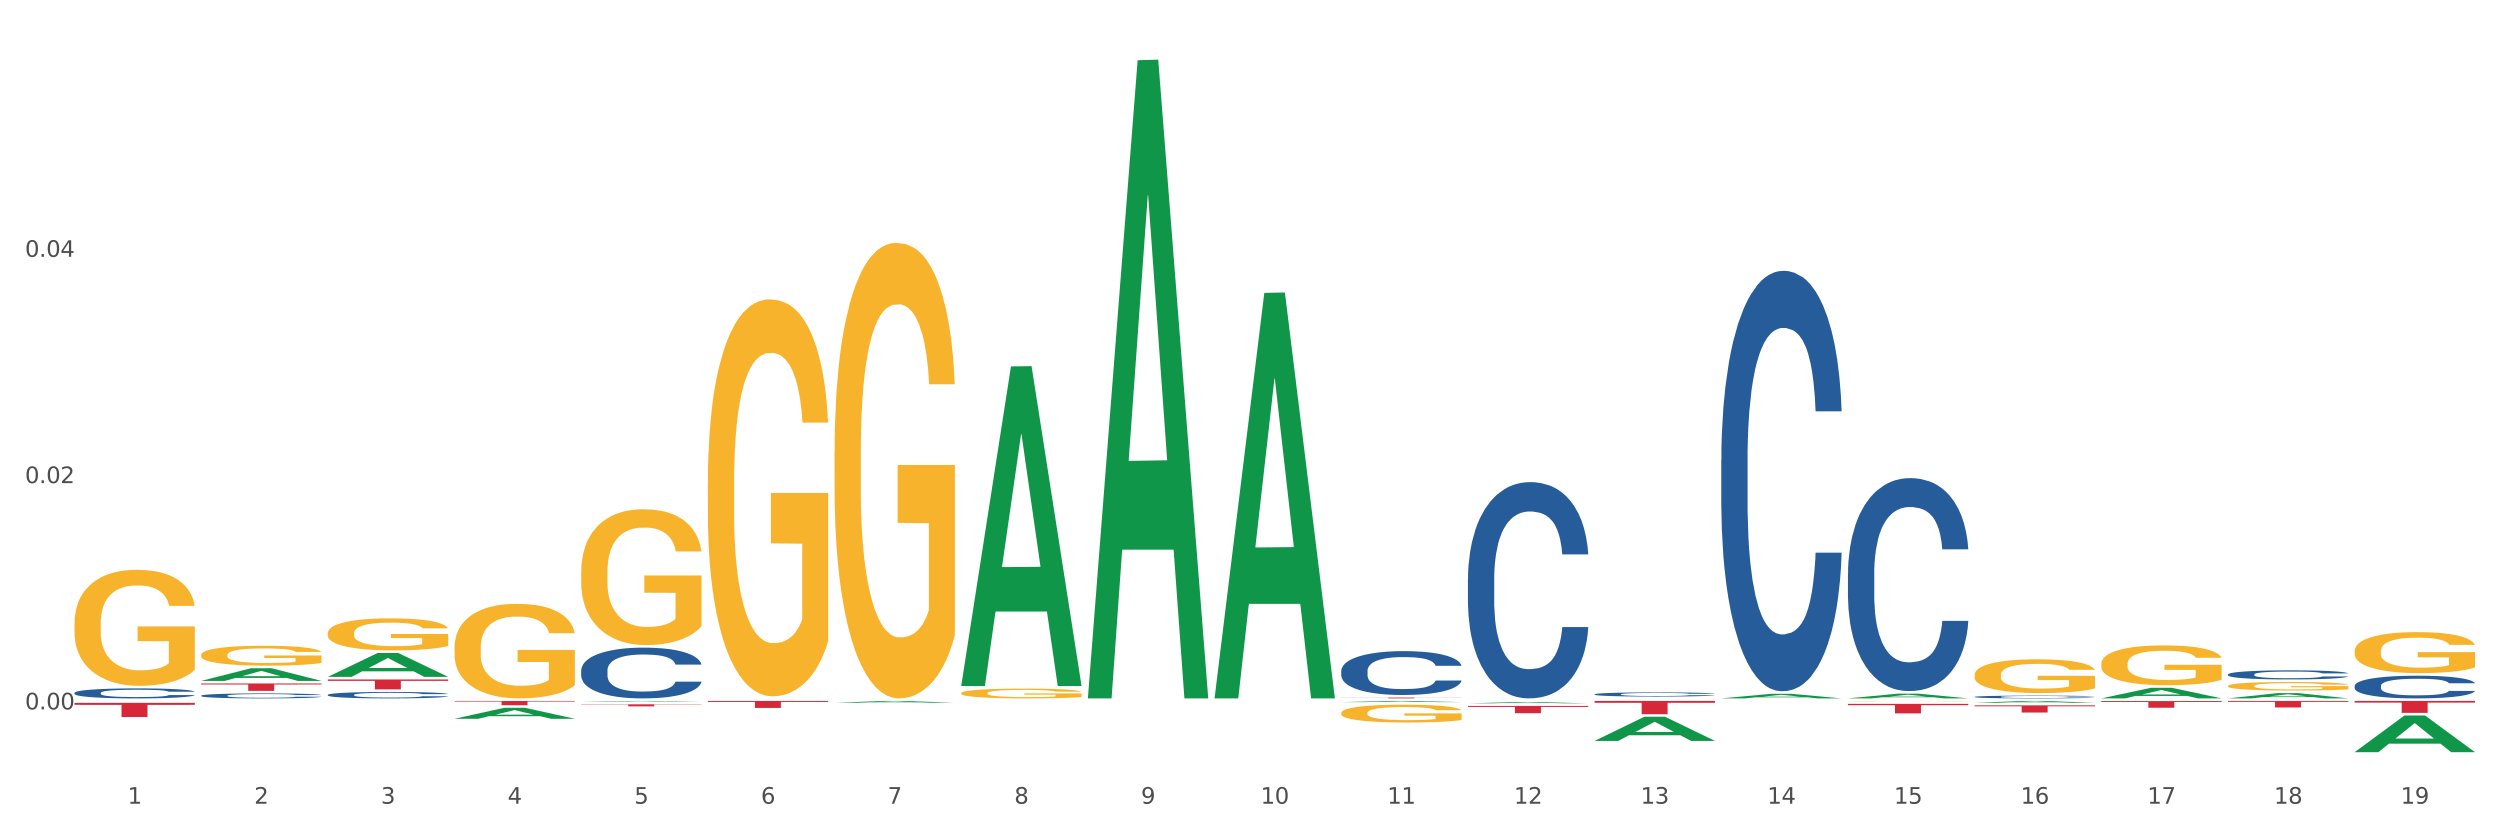 <?xml version="1.0" encoding="utf-8" standalone="no"?>
<!DOCTYPE svg PUBLIC "-//W3C//DTD SVG 1.1//EN"
  "http://www.w3.org/Graphics/SVG/1.1/DTD/svg11.dtd">
<svg xmlns:xlink="http://www.w3.org/1999/xlink" width="1080pt" height="360pt" viewBox="0 0 1080 360" xmlns="http://www.w3.org/2000/svg" version="1.1">
 <rect x="0" y="0" width="1080" height="360" fill="#333333" stroke="none"/>
 <defs>
  <style type="text/css">*{stroke-linejoin: round; stroke-linecap: butt}</style>
 </defs>
 <g id="figure_1">
  <g id="patch_1">
   <path d="M 0 360 
L 1080 360 
L 1080 0 
L 0 0 
z
" style="fill: #ffffff; stroke: #ffffff; stroke-linejoin: miter"/>
  </g>
  <g id="axes_1">
   <g id="matplotlib.axis_1">
    <g id="xtick_1">
     <g id="text_1">
      <!-- 1 -->
      <g style="fill: #4d4d4d" transform="translate(55.115 347.204) scale(0.096 -0.096)">
       <defs>
        <path id="DejaVuSans-31" d="M 794 531 
L 1825 531 
L 1825 4091 
L 703 3866 
L 703 4441 
L 1819 4666 
L 2450 4666 
L 2450 531 
L 3481 531 
L 3481 0 
L 794 0 
L 794 531 
z
" transform="scale(0.016)"/>
       </defs>
       <use xlink:href="#DejaVuSans-31"/>
      </g>
     </g>
    </g>
    <g id="xtick_2">
     <g id="text_2">
      <!-- 2 -->
      <g style="fill: #4d4d4d" transform="translate(109.839 347.204) scale(0.096 -0.096)">
       <defs>
        <path id="DejaVuSans-32" d="M 1228 531 
L 3431 531 
L 3431 0 
L 469 0 
L 469 531 
Q 828 903 1448 1529 
Q 2069 2156 2228 2338 
Q 2531 2678 2651 2914 
Q 2772 3150 2772 3378 
Q 2772 3750 2511 3984 
Q 2250 4219 1831 4219 
Q 1534 4219 1204 4116 
Q 875 4013 500 3803 
L 500 4441 
Q 881 4594 1212 4672 
Q 1544 4750 1819 4750 
Q 2544 4750 2975 4387 
Q 3406 4025 3406 3419 
Q 3406 3131 3298 2873 
Q 3191 2616 2906 2266 
Q 2828 2175 2409 1742 
Q 1991 1309 1228 531 
z
" transform="scale(0.016)"/>
       </defs>
       <use xlink:href="#DejaVuSans-32"/>
      </g>
     </g>
    </g>
    <g id="xtick_3">
     <g id="text_3">
      <!-- 3 -->
      <g style="fill: #4d4d4d" transform="translate(164.564 347.204) scale(0.096 -0.096)">
       <defs>
        <path id="DejaVuSans-33" d="M 2597 2516 
Q 3050 2419 3304 2112 
Q 3559 1806 3559 1356 
Q 3559 666 3084 287 
Q 2609 -91 1734 -91 
Q 1441 -91 1130 -33 
Q 819 25 488 141 
L 488 750 
Q 750 597 1062 519 
Q 1375 441 1716 441 
Q 2309 441 2620 675 
Q 2931 909 2931 1356 
Q 2931 1769 2642 2001 
Q 2353 2234 1838 2234 
L 1294 2234 
L 1294 2753 
L 1863 2753 
Q 2328 2753 2575 2939 
Q 2822 3125 2822 3475 
Q 2822 3834 2567 4026 
Q 2313 4219 1838 4219 
Q 1578 4219 1281 4162 
Q 984 4106 628 3988 
L 628 4550 
Q 988 4650 1302 4700 
Q 1616 4750 1894 4750 
Q 2613 4750 3031 4423 
Q 3450 4097 3450 3541 
Q 3450 3153 3228 2886 
Q 3006 2619 2597 2516 
z
" transform="scale(0.016)"/>
       </defs>
       <use xlink:href="#DejaVuSans-33"/>
      </g>
     </g>
    </g>
    <g id="xtick_4">
     <g id="text_4">
      <!-- 4 -->
      <g style="fill: #4d4d4d" transform="translate(219.288 347.204) scale(0.096 -0.096)">
       <defs>
        <path id="DejaVuSans-34" d="M 2419 4116 
L 825 1625 
L 2419 1625 
L 2419 4116 
z
M 2253 4666 
L 3047 4666 
L 3047 1625 
L 3713 1625 
L 3713 1100 
L 3047 1100 
L 3047 0 
L 2419 0 
L 2419 1100 
L 313 1100 
L 313 1709 
L 2253 4666 
z
" transform="scale(0.016)"/>
       </defs>
       <use xlink:href="#DejaVuSans-34"/>
      </g>
     </g>
    </g>
    <g id="xtick_5">
     <g id="text_5">
      <!-- 5 -->
      <g style="fill: #4d4d4d" transform="translate(274.012 347.204) scale(0.096 -0.096)">
       <defs>
        <path id="DejaVuSans-35" d="M 691 4666 
L 3169 4666 
L 3169 4134 
L 1269 4134 
L 1269 2991 
Q 1406 3038 1543 3061 
Q 1681 3084 1819 3084 
Q 2600 3084 3056 2656 
Q 3513 2228 3513 1497 
Q 3513 744 3044 326 
Q 2575 -91 1722 -91 
Q 1428 -91 1123 -41 
Q 819 9 494 109 
L 494 744 
Q 775 591 1075 516 
Q 1375 441 1709 441 
Q 2250 441 2565 725 
Q 2881 1009 2881 1497 
Q 2881 1984 2565 2268 
Q 2250 2553 1709 2553 
Q 1456 2553 1204 2497 
Q 953 2441 691 2322 
L 691 4666 
z
" transform="scale(0.016)"/>
       </defs>
       <use xlink:href="#DejaVuSans-35"/>
      </g>
     </g>
    </g>
    <g id="xtick_6">
     <g id="text_6">
      <!-- 6 -->
      <g style="fill: #4d4d4d" transform="translate(328.736 347.204) scale(0.096 -0.096)">
       <defs>
        <path id="DejaVuSans-36" d="M 2113 2584 
Q 1688 2584 1439 2293 
Q 1191 2003 1191 1497 
Q 1191 994 1439 701 
Q 1688 409 2113 409 
Q 2538 409 2786 701 
Q 3034 994 3034 1497 
Q 3034 2003 2786 2293 
Q 2538 2584 2113 2584 
z
M 3366 4563 
L 3366 3988 
Q 3128 4100 2886 4159 
Q 2644 4219 2406 4219 
Q 1781 4219 1451 3797 
Q 1122 3375 1075 2522 
Q 1259 2794 1537 2939 
Q 1816 3084 2150 3084 
Q 2853 3084 3261 2657 
Q 3669 2231 3669 1497 
Q 3669 778 3244 343 
Q 2819 -91 2113 -91 
Q 1303 -91 875 529 
Q 447 1150 447 2328 
Q 447 3434 972 4092 
Q 1497 4750 2381 4750 
Q 2619 4750 2861 4703 
Q 3103 4656 3366 4563 
z
" transform="scale(0.016)"/>
       </defs>
       <use xlink:href="#DejaVuSans-36"/>
      </g>
     </g>
    </g>
    <g id="xtick_7">
     <g id="text_7">
      <!-- 7 -->
      <g style="fill: #4d4d4d" transform="translate(383.461 347.204) scale(0.096 -0.096)">
       <defs>
        <path id="DejaVuSans-37" d="M 525 4666 
L 3525 4666 
L 3525 4397 
L 1831 0 
L 1172 0 
L 2766 4134 
L 525 4134 
L 525 4666 
z
" transform="scale(0.016)"/>
       </defs>
       <use xlink:href="#DejaVuSans-37"/>
      </g>
     </g>
    </g>
    <g id="xtick_8">
     <g id="text_8">
      <!-- 8 -->
      <g style="fill: #4d4d4d" transform="translate(438.185 347.204) scale(0.096 -0.096)">
       <defs>
        <path id="DejaVuSans-38" d="M 2034 2216 
Q 1584 2216 1326 1975 
Q 1069 1734 1069 1313 
Q 1069 891 1326 650 
Q 1584 409 2034 409 
Q 2484 409 2743 651 
Q 3003 894 3003 1313 
Q 3003 1734 2745 1975 
Q 2488 2216 2034 2216 
z
M 1403 2484 
Q 997 2584 770 2862 
Q 544 3141 544 3541 
Q 544 4100 942 4425 
Q 1341 4750 2034 4750 
Q 2731 4750 3128 4425 
Q 3525 4100 3525 3541 
Q 3525 3141 3298 2862 
Q 3072 2584 2669 2484 
Q 3125 2378 3379 2068 
Q 3634 1759 3634 1313 
Q 3634 634 3220 271 
Q 2806 -91 2034 -91 
Q 1263 -91 848 271 
Q 434 634 434 1313 
Q 434 1759 690 2068 
Q 947 2378 1403 2484 
z
M 1172 3481 
Q 1172 3119 1398 2916 
Q 1625 2713 2034 2713 
Q 2441 2713 2670 2916 
Q 2900 3119 2900 3481 
Q 2900 3844 2670 4047 
Q 2441 4250 2034 4250 
Q 1625 4250 1398 4047 
Q 1172 3844 1172 3481 
z
" transform="scale(0.016)"/>
       </defs>
       <use xlink:href="#DejaVuSans-38"/>
      </g>
     </g>
    </g>
    <g id="xtick_9">
     <g id="text_9">
      <!-- 9 -->
      <g style="fill: #4d4d4d" transform="translate(492.909 347.204) scale(0.096 -0.096)">
       <defs>
        <path id="DejaVuSans-39" d="M 703 97 
L 703 672 
Q 941 559 1184 500 
Q 1428 441 1663 441 
Q 2288 441 2617 861 
Q 2947 1281 2994 2138 
Q 2813 1869 2534 1725 
Q 2256 1581 1919 1581 
Q 1219 1581 811 2004 
Q 403 2428 403 3163 
Q 403 3881 828 4315 
Q 1253 4750 1959 4750 
Q 2769 4750 3195 4129 
Q 3622 3509 3622 2328 
Q 3622 1225 3098 567 
Q 2575 -91 1691 -91 
Q 1453 -91 1209 -44 
Q 966 3 703 97 
z
M 1959 2075 
Q 2384 2075 2632 2365 
Q 2881 2656 2881 3163 
Q 2881 3666 2632 3958 
Q 2384 4250 1959 4250 
Q 1534 4250 1286 3958 
Q 1038 3666 1038 3163 
Q 1038 2656 1286 2365 
Q 1534 2075 1959 2075 
z
" transform="scale(0.016)"/>
       </defs>
       <use xlink:href="#DejaVuSans-39"/>
      </g>
     </g>
    </g>
    <g id="xtick_10">
     <g id="text_10">
      <!-- 10 -->
      <g style="fill: #4d4d4d" transform="translate(544.58 347.204) scale(0.096 -0.096)">
       <defs>
        <path id="DejaVuSans-30" d="M 2034 4250 
Q 1547 4250 1301 3770 
Q 1056 3291 1056 2328 
Q 1056 1369 1301 889 
Q 1547 409 2034 409 
Q 2525 409 2770 889 
Q 3016 1369 3016 2328 
Q 3016 3291 2770 3770 
Q 2525 4250 2034 4250 
z
M 2034 4750 
Q 2819 4750 3233 4129 
Q 3647 3509 3647 2328 
Q 3647 1150 3233 529 
Q 2819 -91 2034 -91 
Q 1250 -91 836 529 
Q 422 1150 422 2328 
Q 422 3509 836 4129 
Q 1250 4750 2034 4750 
z
" transform="scale(0.016)"/>
       </defs>
       <use xlink:href="#DejaVuSans-31"/>
       <use xlink:href="#DejaVuSans-30" transform="translate(63.623 0)"/>
      </g>
     </g>
    </g>
    <g id="xtick_11">
     <g id="text_11">
      <!-- 11 -->
      <g style="fill: #4d4d4d" transform="translate(599.304 347.204) scale(0.096 -0.096)">
       <use xlink:href="#DejaVuSans-31"/>
       <use xlink:href="#DejaVuSans-31" transform="translate(63.623 0)"/>
      </g>
     </g>
    </g>
    <g id="xtick_12">
     <g id="text_12">
      <!-- 12 -->
      <g style="fill: #4d4d4d" transform="translate(654.028 347.204) scale(0.096 -0.096)">
       <use xlink:href="#DejaVuSans-31"/>
       <use xlink:href="#DejaVuSans-32" transform="translate(63.623 0)"/>
      </g>
     </g>
    </g>
    <g id="xtick_13">
     <g id="text_13">
      <!-- 13 -->
      <g style="fill: #4d4d4d" transform="translate(708.752 347.204) scale(0.096 -0.096)">
       <use xlink:href="#DejaVuSans-31"/>
       <use xlink:href="#DejaVuSans-33" transform="translate(63.623 0)"/>
      </g>
     </g>
    </g>
    <g id="xtick_14">
     <g id="text_14">
      <!-- 14 -->
      <g style="fill: #4d4d4d" transform="translate(763.477 347.204) scale(0.096 -0.096)">
       <use xlink:href="#DejaVuSans-31"/>
       <use xlink:href="#DejaVuSans-34" transform="translate(63.623 0)"/>
      </g>
     </g>
    </g>
    <g id="xtick_15">
     <g id="text_15">
      <!-- 15 -->
      <g style="fill: #4d4d4d" transform="translate(818.201 347.204) scale(0.096 -0.096)">
       <use xlink:href="#DejaVuSans-31"/>
       <use xlink:href="#DejaVuSans-35" transform="translate(63.623 0)"/>
      </g>
     </g>
    </g>
    <g id="xtick_16">
     <g id="text_16">
      <!-- 16 -->
      <g style="fill: #4d4d4d" transform="translate(872.925 347.204) scale(0.096 -0.096)">
       <use xlink:href="#DejaVuSans-31"/>
       <use xlink:href="#DejaVuSans-36" transform="translate(63.623 0)"/>
      </g>
     </g>
    </g>
    <g id="xtick_17">
     <g id="text_17">
      <!-- 17 -->
      <g style="fill: #4d4d4d" transform="translate(927.649 347.204) scale(0.096 -0.096)">
       <use xlink:href="#DejaVuSans-31"/>
       <use xlink:href="#DejaVuSans-37" transform="translate(63.623 0)"/>
      </g>
     </g>
    </g>
    <g id="xtick_18">
     <g id="text_18">
      <!-- 18 -->
      <g style="fill: #4d4d4d" transform="translate(982.374 347.204) scale(0.096 -0.096)">
       <use xlink:href="#DejaVuSans-31"/>
       <use xlink:href="#DejaVuSans-38" transform="translate(63.623 0)"/>
      </g>
     </g>
    </g>
    <g id="xtick_19">
     <g id="text_19">
      <!-- 19 -->
      <g style="fill: #4d4d4d" transform="translate(1037.098 347.204) scale(0.096 -0.096)">
       <use xlink:href="#DejaVuSans-31"/>
       <use xlink:href="#DejaVuSans-39" transform="translate(63.623 0)"/>
      </g>
     </g>
    </g>
    <g id="xtick_20"/>
    <g id="xtick_21"/>
    <g id="xtick_22"/>
    <g id="xtick_23"/>
    <g id="xtick_24"/>
    <g id="xtick_25"/>
    <g id="xtick_26"/>
    <g id="xtick_27"/>
    <g id="xtick_28"/>
    <g id="xtick_29"/>
    <g id="xtick_30"/>
    <g id="xtick_31"/>
    <g id="xtick_32"/>
    <g id="xtick_33"/>
    <g id="xtick_34"/>
    <g id="xtick_35"/>
    <g id="xtick_36"/>
    <g id="xtick_37"/>
   </g>
   <g id="matplotlib.axis_2">
    <g id="ytick_1">
     <g id="text_20">
      <!-- 0.00 -->
      <g style="fill: #4d4d4d" transform="translate(10.8 306.462) scale(0.096 -0.096)">
       <defs>
        <path id="DejaVuSans-2e" d="M 684 794 
L 1344 794 
L 1344 0 
L 684 0 
L 684 794 
z
" transform="scale(0.016)"/>
       </defs>
       <use xlink:href="#DejaVuSans-30"/>
       <use xlink:href="#DejaVuSans-2e" transform="translate(63.623 0)"/>
       <use xlink:href="#DejaVuSans-30" transform="translate(95.41 0)"/>
       <use xlink:href="#DejaVuSans-30" transform="translate(159.033 0)"/>
      </g>
     </g>
    </g>
    <g id="ytick_2">
     <g id="text_21">
      <!-- 0.02 -->
      <g style="fill: #4d4d4d" transform="translate(10.8 208.706) scale(0.096 -0.096)">
       <use xlink:href="#DejaVuSans-30"/>
       <use xlink:href="#DejaVuSans-2e" transform="translate(63.623 0)"/>
       <use xlink:href="#DejaVuSans-30" transform="translate(95.41 0)"/>
       <use xlink:href="#DejaVuSans-32" transform="translate(159.033 0)"/>
      </g>
     </g>
    </g>
    <g id="ytick_3">
     <g id="text_22">
      <!-- 0.04 -->
      <g style="fill: #4d4d4d" transform="translate(10.8 110.951) scale(0.096 -0.096)">
       <use xlink:href="#DejaVuSans-30"/>
       <use xlink:href="#DejaVuSans-2e" transform="translate(63.623 0)"/>
       <use xlink:href="#DejaVuSans-30" transform="translate(95.41 0)"/>
       <use xlink:href="#DejaVuSans-34" transform="translate(159.033 0)"/>
      </g>
     </g>
    </g>
    <g id="ytick_4"/>
    <g id="ytick_5"/>
    <g id="ytick_6"/>
   </g>
   <g id="PolyCollection_1">
    <path d="M 1017.212 324.92 
L 1017.266 324.905 
L 1038.704 309.089 
L 1047.601 309.074 
L 1069.2 324.95 
L 1058.91 324.95 
L 1054.247 321.253 
L 1032.112 321.253 
L 1031.951 321.312 
L 1027.449 324.95 
L 1017.212 324.95 
L 1017.212 324.92 
L 1034.899 319.047 
L 1051.46 319.032 
L 1043.26 312.458 
L 1043.152 312.428 
L 1043.045 312.473 
L 1034.845 319.032 
L 1034.899 319.047 
L 1017.212 324.92 
z
" clip-path="url(#pc37639890d)" style="fill: #109648"/>
    <path d="M 798.315 247.886 
L 798.376 247.802 
L 798.376 245.449 
L 798.561 242.256 
L 799.237 236.374 
L 800.097 231.921 
L 801.572 226.712 
L 802.371 224.527 
L 803.415 222.09 
L 805.566 218.141 
L 808.024 214.78 
L 809.745 212.932 
L 811.035 211.755 
L 813.924 209.655 
L 815.583 208.731 
L 817.303 207.974 
L 818.778 207.47 
L 821.236 206.882 
L 823.203 206.63 
L 825.476 206.546 
L 827.381 206.63 
L 829.901 206.966 
L 833.588 207.974 
L 835.001 208.563 
L 836.906 209.571 
L 838.873 210.915 
L 840.471 212.26 
L 842.314 214.192 
L 844.219 216.713 
L 846.063 219.906 
L 847.353 222.847 
L 848.398 225.955 
L 849.32 229.737 
L 849.996 233.854 
L 850.303 237.299 
L 839.057 237.299 
L 838.75 234.19 
L 838.135 230.829 
L 837.521 228.56 
L 836.845 226.712 
L 835.8 224.611 
L 834.879 223.267 
L 833.342 221.67 
L 831.929 220.662 
L 830.761 220.074 
L 829.348 219.57 
L 826.337 219.066 
L 824.186 219.066 
L 822.834 219.234 
L 821.175 219.654 
L 819.761 220.242 
L 818.102 221.25 
L 816.812 222.342 
L 815.521 223.771 
L 814.784 224.779 
L 813.678 226.628 
L 812.94 228.14 
L 811.957 230.745 
L 811.404 232.593 
L 810.421 237.383 
L 809.991 240.912 
L 809.806 243.348 
L 809.683 246.037 
L 809.683 259.145 
L 810.052 265.027 
L 810.359 267.547 
L 810.851 270.404 
L 811.773 274.101 
L 813.125 277.714 
L 814.538 280.319 
L 815.706 281.915 
L 816.812 283.092 
L 817.918 284.016 
L 819.27 284.856 
L 820.376 285.36 
L 822.035 285.865 
L 824.002 286.117 
L 825.538 286.117 
L 828.672 285.696 
L 830.085 285.276 
L 831.437 284.688 
L 832.912 283.764 
L 834.08 282.756 
L 834.756 281.999 
L 835.862 280.403 
L 836.722 278.722 
L 837.46 276.79 
L 837.951 275.109 
L 838.504 272.589 
L 838.934 269.732 
L 839.057 268.22 
L 850.303 268.22 
L 850.057 271.244 
L 849.627 274.185 
L 848.767 278.134 
L 848.091 280.403 
L 847.046 283.176 
L 845.94 285.528 
L 844.404 288.133 
L 842.99 290.066 
L 841.515 291.746 
L 839.918 293.259 
L 837.029 295.359 
L 835.985 295.947 
L 833.772 296.956 
L 832.052 297.544 
L 829.532 298.132 
L 826.951 298.468 
L 824.247 298.552 
L 821.851 298.384 
L 819.208 297.88 
L 817.549 297.376 
L 815.706 296.62 
L 813.555 295.443 
L 811.527 294.015 
L 809.622 292.334 
L 807.84 290.402 
L 806.181 288.217 
L 804.03 284.604 
L 802.432 281.075 
L 801.265 277.798 
L 800.466 275.025 
L 799.667 271.496 
L 799.237 269.06 
L 798.561 263.178 
L 798.315 257.717 
L 798.315 247.886 
z
" clip-path="url(#pc37639890d)" style="fill: #255c99"/>
    <path d="M 962.488 291.351 
L 962.549 291.348 
L 962.549 291.247 
L 962.733 291.111 
L 963.409 290.86 
L 964.27 290.669 
L 965.745 290.447 
L 966.543 290.354 
L 967.588 290.25 
L 969.739 290.081 
L 972.197 289.938 
L 973.918 289.859 
L 975.208 289.808 
L 978.096 289.719 
L 979.756 289.679 
L 981.476 289.647 
L 982.951 289.625 
L 985.409 289.6 
L 987.376 289.59 
L 989.649 289.586 
L 991.554 289.59 
L 994.074 289.604 
L 997.761 289.647 
L 999.174 289.672 
L 1001.079 289.715 
L 1003.046 289.772 
L 1004.643 289.83 
L 1006.487 289.912 
L 1008.392 290.02 
L 1010.236 290.156 
L 1011.526 290.282 
L 1012.571 290.415 
L 1013.492 290.576 
L 1014.168 290.752 
L 1014.476 290.899 
L 1003.23 290.899 
L 1002.923 290.766 
L 1002.308 290.623 
L 1001.694 290.526 
L 1001.018 290.447 
L 999.973 290.357 
L 999.051 290.3 
L 997.515 290.232 
L 996.102 290.189 
L 994.934 290.164 
L 993.521 290.142 
L 990.51 290.121 
L 988.359 290.121 
L 987.007 290.128 
L 985.348 290.146 
L 983.934 290.171 
L 982.275 290.214 
L 980.985 290.26 
L 979.694 290.321 
L 978.957 290.365 
L 977.851 290.443 
L 977.113 290.508 
L 976.13 290.619 
L 975.577 290.698 
L 974.594 290.903 
L 974.163 291.053 
L 973.979 291.157 
L 973.856 291.272 
L 973.856 291.832 
L 974.225 292.083 
L 974.532 292.191 
L 975.024 292.313 
L 975.946 292.471 
L 977.298 292.625 
L 978.711 292.736 
L 979.878 292.804 
L 980.985 292.855 
L 982.091 292.894 
L 983.443 292.93 
L 984.549 292.951 
L 986.208 292.973 
L 988.174 292.984 
L 989.711 292.984 
L 992.845 292.966 
L 994.258 292.948 
L 995.61 292.923 
L 997.085 292.883 
L 998.253 292.84 
L 998.928 292.808 
L 1000.035 292.74 
L 1000.895 292.668 
L 1001.632 292.585 
L 1002.124 292.514 
L 1002.677 292.406 
L 1003.107 292.284 
L 1003.23 292.219 
L 1014.476 292.219 
L 1014.23 292.349 
L 1013.8 292.474 
L 1012.939 292.643 
L 1012.263 292.74 
L 1011.219 292.858 
L 1010.113 292.959 
L 1008.576 293.07 
L 1007.163 293.152 
L 1005.688 293.224 
L 1004.09 293.289 
L 1001.202 293.378 
L 1000.158 293.403 
L 997.945 293.447 
L 996.225 293.472 
L 993.705 293.497 
L 991.124 293.511 
L 988.42 293.515 
L 986.024 293.508 
L 983.381 293.486 
L 981.722 293.464 
L 979.878 293.432 
L 977.728 293.382 
L 975.7 293.321 
L 973.795 293.249 
L 972.013 293.167 
L 970.353 293.073 
L 968.203 292.919 
L 966.605 292.768 
L 965.437 292.628 
L 964.638 292.51 
L 963.84 292.359 
L 963.409 292.255 
L 962.733 292.004 
L 962.488 291.771 
L 962.488 291.351 
z
" clip-path="url(#pc37639890d)" style="fill: #255c99"/>
    <path d="M 853.039 301.046 
L 853.101 301.045 
L 853.101 301.014 
L 853.285 300.973 
L 853.961 300.896 
L 854.821 300.838 
L 856.296 300.77 
L 857.095 300.742 
L 858.14 300.71 
L 860.29 300.658 
L 862.748 300.615 
L 864.469 300.59 
L 865.76 300.575 
L 868.648 300.548 
L 870.307 300.536 
L 872.028 300.526 
L 873.503 300.519 
L 875.961 300.512 
L 877.927 300.508 
L 880.201 300.507 
L 882.106 300.508 
L 884.625 300.513 
L 888.312 300.526 
L 889.726 300.533 
L 891.631 300.547 
L 893.597 300.564 
L 895.195 300.582 
L 897.038 300.607 
L 898.943 300.64 
L 900.787 300.681 
L 902.077 300.72 
L 903.122 300.76 
L 904.044 300.809 
L 904.72 300.863 
L 905.027 300.908 
L 893.782 300.908 
L 893.474 300.868 
L 892.86 300.824 
L 892.245 300.794 
L 891.569 300.77 
L 890.525 300.743 
L 889.603 300.725 
L 888.067 300.704 
L 886.653 300.691 
L 885.486 300.684 
L 884.072 300.677 
L 881.061 300.67 
L 878.91 300.67 
L 877.558 300.673 
L 875.899 300.678 
L 874.486 300.686 
L 872.827 300.699 
L 871.536 300.713 
L 870.246 300.732 
L 869.508 300.745 
L 868.402 300.769 
L 867.665 300.789 
L 866.681 300.823 
L 866.128 300.847 
L 865.145 300.909 
L 864.715 300.955 
L 864.531 300.987 
L 864.408 301.022 
L 864.408 301.193 
L 864.776 301.269 
L 865.084 301.302 
L 865.575 301.34 
L 866.497 301.388 
L 867.849 301.435 
L 869.262 301.469 
L 870.43 301.49 
L 871.536 301.505 
L 872.642 301.517 
L 873.994 301.528 
L 875.1 301.535 
L 876.759 301.541 
L 878.726 301.544 
L 880.262 301.544 
L 883.396 301.539 
L 884.81 301.533 
L 886.162 301.526 
L 887.636 301.514 
L 888.804 301.501 
L 889.48 301.491 
L 890.586 301.47 
L 891.446 301.448 
L 892.184 301.423 
L 892.675 301.401 
L 893.228 301.368 
L 893.659 301.331 
L 893.782 301.311 
L 905.027 301.311 
L 904.781 301.351 
L 904.351 301.389 
L 903.491 301.44 
L 902.815 301.47 
L 901.77 301.506 
L 900.664 301.537 
L 899.128 301.571 
L 897.714 301.596 
L 896.24 301.618 
L 894.642 301.637 
L 891.754 301.665 
L 890.709 301.672 
L 888.497 301.686 
L 886.776 301.693 
L 884.257 301.701 
L 881.676 301.705 
L 878.972 301.706 
L 876.575 301.704 
L 873.933 301.698 
L 872.273 301.691 
L 870.43 301.681 
L 868.279 301.666 
L 866.251 301.647 
L 864.346 301.625 
L 862.564 301.6 
L 860.905 301.572 
L 858.754 301.525 
L 857.156 301.479 
L 855.989 301.436 
L 855.19 301.4 
L 854.391 301.354 
L 853.961 301.322 
L 853.285 301.245 
L 853.039 301.174 
L 853.039 301.046 
z
" clip-path="url(#pc37639890d)" style="fill: #255c99"/>
    <path d="M 1017.212 296.307 
L 1017.273 296.298 
L 1017.273 296.047 
L 1017.458 295.707 
L 1018.134 295.08 
L 1018.994 294.605 
L 1020.469 294.05 
L 1021.268 293.817 
L 1022.312 293.558 
L 1024.463 293.137 
L 1026.921 292.779 
L 1028.642 292.582 
L 1029.932 292.456 
L 1032.821 292.232 
L 1034.48 292.134 
L 1036.2 292.053 
L 1037.675 291.999 
L 1040.133 291.937 
L 1042.1 291.91 
L 1044.374 291.901 
L 1046.279 291.91 
L 1048.798 291.946 
L 1052.485 292.053 
L 1053.899 292.116 
L 1055.804 292.223 
L 1057.77 292.367 
L 1059.368 292.51 
L 1061.211 292.716 
L 1063.116 292.985 
L 1064.96 293.325 
L 1066.25 293.638 
L 1067.295 293.97 
L 1068.217 294.373 
L 1068.893 294.811 
L 1069.2 295.178 
L 1057.954 295.178 
L 1057.647 294.847 
L 1057.033 294.489 
L 1056.418 294.247 
L 1055.742 294.05 
L 1054.697 293.826 
L 1053.776 293.683 
L 1052.239 293.513 
L 1050.826 293.405 
L 1049.658 293.343 
L 1048.245 293.289 
L 1045.234 293.235 
L 1043.083 293.235 
L 1041.731 293.253 
L 1040.072 293.298 
L 1038.659 293.361 
L 1036.999 293.468 
L 1035.709 293.584 
L 1034.418 293.737 
L 1033.681 293.844 
L 1032.575 294.041 
L 1031.837 294.202 
L 1030.854 294.48 
L 1030.301 294.677 
L 1029.318 295.187 
L 1028.888 295.563 
L 1028.703 295.823 
L 1028.58 296.11 
L 1028.58 297.507 
L 1028.949 298.134 
L 1029.256 298.402 
L 1029.748 298.707 
L 1030.67 299.101 
L 1032.022 299.486 
L 1033.435 299.763 
L 1034.603 299.933 
L 1035.709 300.059 
L 1036.815 300.157 
L 1038.167 300.247 
L 1039.273 300.301 
L 1040.932 300.354 
L 1042.899 300.381 
L 1044.435 300.381 
L 1047.569 300.336 
L 1048.982 300.292 
L 1050.334 300.229 
L 1051.809 300.13 
L 1052.977 300.023 
L 1053.653 299.942 
L 1054.759 299.772 
L 1055.619 299.593 
L 1056.357 299.387 
L 1056.848 299.208 
L 1057.401 298.939 
L 1057.831 298.635 
L 1057.954 298.474 
L 1069.2 298.474 
L 1068.954 298.796 
L 1068.524 299.11 
L 1067.664 299.53 
L 1066.988 299.772 
L 1065.943 300.068 
L 1064.837 300.318 
L 1063.301 300.596 
L 1061.887 300.802 
L 1060.412 300.981 
L 1058.815 301.142 
L 1055.926 301.366 
L 1054.882 301.429 
L 1052.67 301.536 
L 1050.949 301.599 
L 1048.429 301.662 
L 1045.848 301.697 
L 1043.145 301.706 
L 1040.748 301.689 
L 1038.105 301.635 
L 1036.446 301.581 
L 1034.603 301.5 
L 1032.452 301.375 
L 1030.424 301.223 
L 1028.519 301.044 
L 1026.737 300.838 
L 1025.078 300.605 
L 1022.927 300.22 
L 1021.329 299.844 
L 1020.162 299.495 
L 1019.363 299.199 
L 1018.564 298.823 
L 1018.134 298.563 
L 1017.458 297.936 
L 1017.212 297.354 
L 1017.212 296.307 
z
" clip-path="url(#pc37639890d)" style="fill: #255c99"/>
    <path d="M 86.899 294.142 
L 86.953 294.137 
L 108.391 288.681 
L 117.288 288.675 
L 138.887 294.152 
L 128.597 294.152 
L 123.934 292.877 
L 101.799 292.877 
L 101.638 292.897 
L 97.136 294.152 
L 86.899 294.152 
L 86.899 294.142 
L 104.586 292.116 
L 121.147 292.111 
L 112.947 289.843 
L 112.84 289.833 
L 112.733 289.848 
L 104.532 292.111 
L 104.586 292.116 
L 86.899 294.142 
z
" clip-path="url(#pc37639890d)" style="fill: #109648"/>
    <path d="M 907.763 301.698 
L 907.817 301.694 
L 929.255 297.13 
L 938.152 297.126 
L 959.751 301.706 
L 949.461 301.706 
L 944.798 300.64 
L 922.663 300.64 
L 922.502 300.657 
L 918 301.706 
L 907.763 301.706 
L 907.763 301.698 
L 925.45 300.003 
L 942.011 299.999 
L 933.811 298.102 
L 933.704 298.094 
L 933.597 298.107 
L 925.396 299.999 
L 925.45 300.003 
L 907.763 301.698 
z
" clip-path="url(#pc37639890d)" style="fill: #109648"/>
    <path d="M 962.488 301.702 
L 962.541 301.7 
L 983.98 299.423 
L 992.877 299.421 
L 1014.476 301.706 
L 1004.185 301.706 
L 999.522 301.174 
L 977.387 301.174 
L 977.227 301.183 
L 972.724 301.706 
L 962.488 301.706 
L 962.488 301.702 
L 980.174 300.857 
L 996.735 300.854 
L 988.535 299.908 
L 988.428 299.904 
L 988.321 299.91 
L 980.121 300.854 
L 980.174 300.857 
L 962.488 301.702 
z
" clip-path="url(#pc37639890d)" style="fill: #109648"/>
    <path d="M 634.142 303.851 
L 634.196 303.851 
L 655.634 303.283 
L 664.531 303.283 
L 686.13 303.852 
L 675.84 303.852 
L 671.177 303.72 
L 649.042 303.72 
L 648.881 303.722 
L 644.379 303.852 
L 634.142 303.852 
L 634.142 303.851 
L 651.829 303.641 
L 668.39 303.64 
L 660.19 303.404 
L 660.082 303.403 
L 659.975 303.405 
L 651.775 303.64 
L 651.829 303.641 
L 634.142 303.851 
z
" clip-path="url(#pc37639890d)" style="fill: #109648"/>
    <path d="M 688.866 320.054 
L 688.92 320.044 
L 710.358 309.638 
L 719.255 309.628 
L 740.854 320.074 
L 730.564 320.074 
L 725.901 317.641 
L 703.766 317.641 
L 703.605 317.681 
L 699.103 320.074 
L 688.866 320.074 
L 688.866 320.054 
L 706.553 316.19 
L 723.114 316.18 
L 714.914 311.855 
L 714.807 311.835 
L 714.7 311.865 
L 706.499 316.18 
L 706.553 316.19 
L 688.866 320.054 
z
" clip-path="url(#pc37639890d)" style="fill: #109648"/>
    <path d="M 743.591 301.703 
L 743.644 301.701 
L 765.083 299.733 
L 773.979 299.731 
L 795.579 301.706 
L 785.288 301.706 
L 780.625 301.246 
L 758.49 301.246 
L 758.329 301.254 
L 753.827 301.706 
L 743.591 301.706 
L 743.591 301.703 
L 761.277 300.972 
L 777.838 300.97 
L 769.638 300.152 
L 769.531 300.148 
L 769.424 300.154 
L 761.224 300.97 
L 761.277 300.972 
L 743.591 301.703 
z
" clip-path="url(#pc37639890d)" style="fill: #109648"/>
    <path d="M 798.315 301.703 
L 798.368 301.701 
L 819.807 299.662 
L 828.704 299.66 
L 850.303 301.706 
L 840.012 301.706 
L 835.35 301.23 
L 813.215 301.23 
L 813.054 301.238 
L 808.552 301.706 
L 798.315 301.706 
L 798.315 301.703 
L 816.002 300.946 
L 832.563 300.944 
L 824.362 300.096 
L 824.255 300.093 
L 824.148 300.098 
L 815.948 300.944 
L 816.002 300.946 
L 798.315 301.703 
z
" clip-path="url(#pc37639890d)" style="fill: #109648"/>
    <path d="M 634.142 250.255 
L 634.203 250.17 
L 634.203 247.781 
L 634.388 244.538 
L 635.064 238.565 
L 635.924 234.043 
L 637.399 228.753 
L 638.198 226.534 
L 639.243 224.06 
L 641.393 220.05 
L 643.851 216.637 
L 645.572 214.759 
L 646.863 213.565 
L 649.751 211.432 
L 651.41 210.493 
L 653.131 209.725 
L 654.605 209.213 
L 657.063 208.616 
L 659.03 208.36 
L 661.304 208.275 
L 663.209 208.36 
L 665.728 208.701 
L 669.415 209.725 
L 670.829 210.323 
L 672.734 211.346 
L 674.7 212.712 
L 676.298 214.077 
L 678.141 216.039 
L 680.046 218.599 
L 681.89 221.842 
L 683.18 224.828 
L 684.225 227.985 
L 685.147 231.825 
L 685.823 236.006 
L 686.13 239.504 
L 674.884 239.504 
L 674.577 236.347 
L 673.963 232.934 
L 673.348 230.63 
L 672.672 228.753 
L 671.628 226.62 
L 670.706 225.255 
L 669.169 223.633 
L 667.756 222.609 
L 666.588 222.012 
L 665.175 221.5 
L 662.164 220.988 
L 660.013 220.988 
L 658.661 221.159 
L 657.002 221.586 
L 655.589 222.183 
L 653.929 223.207 
L 652.639 224.316 
L 651.348 225.766 
L 650.611 226.79 
L 649.505 228.668 
L 648.768 230.203 
L 647.784 232.849 
L 647.231 234.726 
L 646.248 239.589 
L 645.818 243.173 
L 645.633 245.647 
L 645.511 248.378 
L 645.511 261.689 
L 645.879 267.661 
L 646.187 270.221 
L 646.678 273.122 
L 647.6 276.877 
L 648.952 280.546 
L 650.365 283.191 
L 651.533 284.812 
L 652.639 286.007 
L 653.745 286.945 
L 655.097 287.798 
L 656.203 288.31 
L 657.862 288.822 
L 659.829 289.078 
L 661.365 289.078 
L 664.499 288.652 
L 665.913 288.225 
L 667.264 287.628 
L 668.739 286.689 
L 669.907 285.665 
L 670.583 284.897 
L 671.689 283.276 
L 672.549 281.57 
L 673.287 279.607 
L 673.778 277.901 
L 674.331 275.341 
L 674.762 272.44 
L 674.884 270.904 
L 686.13 270.904 
L 685.884 273.976 
L 685.454 276.962 
L 684.594 280.972 
L 683.918 283.276 
L 682.873 286.092 
L 681.767 288.481 
L 680.231 291.126 
L 678.817 293.089 
L 677.342 294.795 
L 675.745 296.331 
L 672.857 298.464 
L 671.812 299.061 
L 669.6 300.085 
L 667.879 300.683 
L 665.359 301.28 
L 662.778 301.621 
L 660.075 301.706 
L 657.678 301.536 
L 655.036 301.024 
L 653.376 300.512 
L 651.533 299.744 
L 649.382 298.549 
L 647.354 297.099 
L 645.449 295.392 
L 643.667 293.43 
L 642.008 291.211 
L 639.857 287.542 
L 638.259 283.959 
L 637.092 280.631 
L 636.293 277.815 
L 635.494 274.232 
L 635.064 271.757 
L 634.388 265.784 
L 634.142 260.238 
L 634.142 250.255 
z
" clip-path="url(#pc37639890d)" style="fill: #255c99"/>
    <path d="M 688.866 299.923 
L 688.928 299.921 
L 688.928 299.875 
L 689.112 299.812 
L 689.788 299.697 
L 690.648 299.609 
L 692.123 299.507 
L 692.922 299.464 
L 693.967 299.416 
L 696.118 299.338 
L 698.576 299.272 
L 700.296 299.236 
L 701.587 299.213 
L 704.475 299.172 
L 706.134 299.153 
L 707.855 299.139 
L 709.33 299.129 
L 711.788 299.117 
L 713.754 299.112 
L 716.028 299.11 
L 717.933 299.112 
L 720.452 299.119 
L 724.14 299.139 
L 725.553 299.15 
L 727.458 299.17 
L 729.424 299.196 
L 731.022 299.223 
L 732.866 299.261 
L 734.771 299.31 
L 736.614 299.373 
L 737.905 299.431 
L 738.949 299.492 
L 739.871 299.566 
L 740.547 299.647 
L 740.854 299.715 
L 729.609 299.715 
L 729.301 299.654 
L 728.687 299.588 
L 728.072 299.543 
L 727.396 299.507 
L 726.352 299.465 
L 725.43 299.439 
L 723.894 299.408 
L 722.48 299.388 
L 721.313 299.376 
L 719.899 299.366 
L 716.888 299.357 
L 714.737 299.357 
L 713.385 299.36 
L 711.726 299.368 
L 710.313 299.38 
L 708.654 299.399 
L 707.363 299.421 
L 706.073 299.449 
L 705.335 299.469 
L 704.229 299.505 
L 703.492 299.535 
L 702.509 299.586 
L 701.955 299.622 
L 700.972 299.716 
L 700.542 299.786 
L 700.358 299.834 
L 700.235 299.887 
L 700.235 300.144 
L 700.604 300.26 
L 700.911 300.309 
L 701.402 300.365 
L 702.324 300.438 
L 703.676 300.509 
L 705.09 300.56 
L 706.257 300.592 
L 707.363 300.615 
L 708.469 300.633 
L 709.821 300.65 
L 710.927 300.659 
L 712.587 300.669 
L 714.553 300.674 
L 716.089 300.674 
L 719.223 300.666 
L 720.637 300.658 
L 721.989 300.646 
L 723.464 300.628 
L 724.631 300.608 
L 725.307 300.593 
L 726.413 300.562 
L 727.274 300.529 
L 728.011 300.491 
L 728.503 300.458 
L 729.056 300.408 
L 729.486 300.352 
L 729.609 300.323 
L 740.854 300.323 
L 740.609 300.382 
L 740.178 300.44 
L 739.318 300.517 
L 738.642 300.562 
L 737.597 300.616 
L 736.491 300.663 
L 734.955 300.714 
L 733.542 300.752 
L 732.067 300.785 
L 730.469 300.815 
L 727.581 300.856 
L 726.536 300.867 
L 724.324 300.887 
L 722.603 300.899 
L 720.084 300.91 
L 717.503 300.917 
L 714.799 300.919 
L 712.402 300.915 
L 709.76 300.905 
L 708.101 300.896 
L 706.257 300.881 
L 704.106 300.858 
L 702.078 300.83 
L 700.173 300.796 
L 698.391 300.759 
L 696.732 300.716 
L 694.581 300.645 
L 692.984 300.575 
L 691.816 300.511 
L 691.017 300.456 
L 690.218 300.387 
L 689.788 300.339 
L 689.112 300.223 
L 688.866 300.116 
L 688.866 299.923 
z
" clip-path="url(#pc37639890d)" style="fill: #255c99"/>
    <path d="M 743.591 198.598 
L 743.652 198.432 
L 743.652 193.788 
L 743.836 187.484 
L 744.512 175.873 
L 745.373 167.081 
L 746.848 156.797 
L 747.646 152.484 
L 748.691 147.674 
L 750.842 139.877 
L 753.3 133.242 
L 755.021 129.593 
L 756.311 127.27 
L 759.199 123.124 
L 760.858 121.299 
L 762.579 119.806 
L 764.054 118.811 
L 766.512 117.65 
L 768.478 117.152 
L 770.752 116.986 
L 772.657 117.152 
L 775.177 117.815 
L 778.864 119.806 
L 780.277 120.967 
L 782.182 122.958 
L 784.149 125.612 
L 785.746 128.266 
L 787.59 132.081 
L 789.495 137.057 
L 791.338 143.361 
L 792.629 149.166 
L 793.674 155.304 
L 794.595 162.768 
L 795.271 170.897 
L 795.579 177.698 
L 784.333 177.698 
L 784.026 171.56 
L 783.411 164.925 
L 782.797 160.446 
L 782.121 156.797 
L 781.076 152.65 
L 780.154 149.996 
L 778.618 146.844 
L 777.205 144.854 
L 776.037 143.692 
L 774.624 142.697 
L 771.613 141.702 
L 769.462 141.702 
L 768.11 142.034 
L 766.451 142.863 
L 765.037 144.024 
L 763.378 146.015 
L 762.088 148.171 
L 760.797 150.991 
L 760.06 152.982 
L 758.953 156.631 
L 758.216 159.617 
L 757.233 164.759 
L 756.68 168.408 
L 755.697 177.863 
L 755.266 184.83 
L 755.082 189.641 
L 754.959 194.949 
L 754.959 220.826 
L 755.328 232.437 
L 755.635 237.414 
L 756.127 243.054 
L 757.048 250.352 
L 758.4 257.485 
L 759.814 262.627 
L 760.981 265.779 
L 762.088 268.101 
L 763.194 269.926 
L 764.546 271.585 
L 765.652 272.58 
L 767.311 273.575 
L 769.277 274.073 
L 770.814 274.073 
L 773.948 273.244 
L 775.361 272.414 
L 776.713 271.253 
L 778.188 269.428 
L 779.355 267.438 
L 780.031 265.945 
L 781.138 262.793 
L 781.998 259.476 
L 782.735 255.66 
L 783.227 252.343 
L 783.78 247.367 
L 784.21 241.727 
L 784.333 238.741 
L 795.579 238.741 
L 795.333 244.712 
L 794.903 250.518 
L 794.042 258.314 
L 793.366 262.793 
L 792.322 268.267 
L 791.216 272.912 
L 789.679 278.054 
L 788.266 281.869 
L 786.791 285.187 
L 785.193 288.173 
L 782.305 292.32 
L 781.26 293.481 
L 779.048 295.471 
L 777.327 296.632 
L 774.808 297.794 
L 772.227 298.457 
L 769.523 298.623 
L 767.127 298.291 
L 764.484 297.296 
L 762.825 296.301 
L 760.981 294.808 
L 758.831 292.485 
L 756.803 289.666 
L 754.898 286.348 
L 753.116 282.533 
L 751.456 278.22 
L 749.306 271.087 
L 747.708 264.12 
L 746.54 257.651 
L 745.741 252.177 
L 744.943 245.21 
L 744.512 240.4 
L 743.836 228.788 
L 743.591 218.006 
L 743.591 198.598 
z
" clip-path="url(#pc37639890d)" style="fill: #255c99"/>
    <path d="M 415.245 296.122 
L 415.299 295.992 
L 436.737 158.293 
L 445.634 158.164 
L 467.233 296.382 
L 456.943 296.382 
L 452.28 264.196 
L 430.145 264.196 
L 429.984 264.715 
L 425.482 296.382 
L 415.245 296.382 
L 415.245 296.122 
L 432.932 244.988 
L 449.493 244.858 
L 441.293 187.624 
L 441.185 187.365 
L 441.078 187.754 
L 432.878 244.858 
L 432.932 244.988 
L 415.245 296.122 
z
" clip-path="url(#pc37639890d)" style="fill: #109648"/>
    <path d="M 141.624 292.397 
L 141.677 292.387 
L 163.116 282.094 
L 172.012 282.084 
L 193.612 292.416 
L 183.321 292.416 
L 178.658 290.01 
L 156.523 290.01 
L 156.362 290.049 
L 151.86 292.416 
L 141.624 292.416 
L 141.624 292.397 
L 159.31 288.574 
L 175.871 288.565 
L 167.671 284.286 
L 167.564 284.267 
L 167.457 284.296 
L 159.257 288.565 
L 159.31 288.574 
L 141.624 292.397 
z
" clip-path="url(#pc37639890d)" style="fill: #109648"/>
    <path d="M 196.348 310.501 
L 196.401 310.497 
L 217.84 305.77 
L 226.737 305.765 
L 248.336 310.51 
L 238.045 310.51 
L 233.383 309.405 
L 211.247 309.405 
L 211.087 309.423 
L 206.585 310.51 
L 196.348 310.51 
L 196.348 310.501 
L 214.034 308.746 
L 230.596 308.741 
L 222.395 306.777 
L 222.288 306.768 
L 222.181 306.781 
L 213.981 308.741 
L 214.034 308.746 
L 196.348 310.501 
z
" clip-path="url(#pc37639890d)" style="fill: #109648"/>
    <path d="M 251.072 303.153 
L 251.126 303.153 
L 272.564 302.815 
L 281.461 302.815 
L 303.06 303.154 
L 292.77 303.154 
L 288.107 303.075 
L 265.972 303.075 
L 265.811 303.076 
L 261.309 303.154 
L 251.072 303.154 
L 251.072 303.153 
L 268.759 303.028 
L 285.32 303.027 
L 277.12 302.887 
L 277.013 302.886 
L 276.905 302.887 
L 268.705 303.027 
L 268.759 303.028 
L 251.072 303.153 
z
" clip-path="url(#pc37639890d)" style="fill: #109648"/>
    <path d="M 579.418 289.803 
L 579.479 289.785 
L 579.479 289.301 
L 579.664 288.643 
L 580.34 287.432 
L 581.2 286.515 
L 582.675 285.442 
L 583.474 284.993 
L 584.518 284.491 
L 586.669 283.678 
L 589.127 282.985 
L 590.848 282.605 
L 592.138 282.362 
L 595.026 281.93 
L 596.686 281.74 
L 598.406 281.584 
L 599.881 281.48 
L 602.339 281.359 
L 604.306 281.307 
L 606.579 281.29 
L 608.484 281.307 
L 611.004 281.376 
L 614.691 281.584 
L 616.104 281.705 
L 618.009 281.913 
L 619.976 282.189 
L 621.574 282.466 
L 623.417 282.864 
L 625.322 283.383 
L 627.166 284.041 
L 628.456 284.646 
L 629.501 285.287 
L 630.423 286.065 
L 631.099 286.913 
L 631.406 287.623 
L 620.16 287.623 
L 619.853 286.982 
L 619.238 286.29 
L 618.624 285.823 
L 617.948 285.442 
L 616.903 285.01 
L 615.981 284.733 
L 614.445 284.404 
L 613.032 284.197 
L 611.864 284.075 
L 610.451 283.972 
L 607.44 283.868 
L 605.289 283.868 
L 603.937 283.902 
L 602.278 283.989 
L 600.864 284.11 
L 599.205 284.318 
L 597.915 284.543 
L 596.624 284.837 
L 595.887 285.044 
L 594.781 285.425 
L 594.043 285.737 
L 593.06 286.273 
L 592.507 286.654 
L 591.524 287.64 
L 591.094 288.367 
L 590.909 288.868 
L 590.786 289.422 
L 590.786 292.121 
L 591.155 293.333 
L 591.462 293.852 
L 591.954 294.44 
L 592.876 295.201 
L 594.228 295.945 
L 595.641 296.482 
L 596.809 296.81 
L 597.915 297.053 
L 599.021 297.243 
L 600.373 297.416 
L 601.479 297.52 
L 603.138 297.624 
L 605.105 297.676 
L 606.641 297.676 
L 609.775 297.589 
L 611.188 297.503 
L 612.54 297.381 
L 614.015 297.191 
L 615.183 296.983 
L 615.859 296.828 
L 616.965 296.499 
L 617.825 296.153 
L 618.562 295.755 
L 619.054 295.409 
L 619.607 294.89 
L 620.037 294.301 
L 620.16 293.99 
L 631.406 293.99 
L 631.16 294.613 
L 630.73 295.219 
L 629.87 296.032 
L 629.194 296.499 
L 628.149 297.07 
L 627.043 297.554 
L 625.506 298.091 
L 624.093 298.489 
L 622.618 298.835 
L 621.02 299.146 
L 618.132 299.579 
L 617.088 299.7 
L 614.875 299.908 
L 613.155 300.029 
L 610.635 300.15 
L 608.054 300.219 
L 605.35 300.236 
L 602.954 300.202 
L 600.311 300.098 
L 598.652 299.994 
L 596.809 299.838 
L 594.658 299.596 
L 592.63 299.302 
L 590.725 298.956 
L 588.943 298.558 
L 587.284 298.108 
L 585.133 297.364 
L 583.535 296.637 
L 582.367 295.963 
L 581.569 295.392 
L 580.77 294.665 
L 580.34 294.163 
L 579.664 292.952 
L 579.418 291.827 
L 579.418 289.803 
z
" clip-path="url(#pc37639890d)" style="fill: #255c99"/>
    <path d="M 360.521 303.591 
L 360.574 303.591 
L 382.013 302.815 
L 390.91 302.815 
L 412.509 303.593 
L 402.218 303.593 
L 397.555 303.412 
L 375.42 303.412 
L 375.26 303.414 
L 370.757 303.593 
L 360.521 303.593 
L 360.521 303.591 
L 378.207 303.303 
L 394.768 303.303 
L 386.568 302.981 
L 386.461 302.979 
L 386.354 302.981 
L 378.154 303.303 
L 378.207 303.303 
L 360.521 303.591 
z
" clip-path="url(#pc37639890d)" style="fill: #109648"/>
    <path d="M 469.969 301.188 
L 470.023 300.929 
L 491.461 26.019 
L 500.358 25.759 
L 521.957 301.706 
L 511.667 301.706 
L 507.004 237.448 
L 484.869 237.448 
L 484.708 238.485 
L 480.206 301.706 
L 469.969 301.706 
L 469.969 301.188 
L 487.656 199.101 
L 504.217 198.842 
L 496.017 84.576 
L 495.91 84.058 
L 495.802 84.835 
L 487.602 198.842 
L 487.656 199.101 
L 469.969 301.188 
z
" clip-path="url(#pc37639890d)" style="fill: #109648"/>
    <path d="M 579.418 303.319 
L 579.471 303.318 
L 600.91 302.815 
L 609.807 302.815 
L 631.406 303.32 
L 621.115 303.32 
L 616.453 303.202 
L 594.317 303.202 
L 594.157 303.204 
L 589.655 303.32 
L 579.418 303.32 
L 579.418 303.319 
L 597.104 303.132 
L 613.666 303.131 
L 605.465 302.922 
L 605.358 302.921 
L 605.251 302.923 
L 597.051 303.131 
L 597.104 303.132 
L 579.418 303.319 
z
" clip-path="url(#pc37639890d)" style="fill: #109648"/>
    <path d="M 524.693 301.377 
L 524.747 301.213 
L 546.185 126.524 
L 555.082 126.359 
L 576.682 301.706 
L 566.391 301.706 
L 561.728 260.874 
L 539.593 260.874 
L 539.432 261.533 
L 534.93 301.706 
L 524.693 301.706 
L 524.693 301.377 
L 542.38 236.507 
L 558.941 236.342 
L 550.741 163.734 
L 550.634 163.404 
L 550.527 163.898 
L 542.327 236.342 
L 542.38 236.507 
L 524.693 301.377 
z
" clip-path="url(#pc37639890d)" style="fill: #109648"/>
    <path d="M 853.039 303.594 
L 853.093 303.594 
L 874.531 302.815 
L 883.428 302.815 
L 905.027 303.596 
L 894.737 303.596 
L 890.074 303.414 
L 867.939 303.414 
L 867.778 303.417 
L 863.276 303.596 
L 853.039 303.596 
L 853.039 303.594 
L 870.726 303.305 
L 887.287 303.305 
L 879.087 302.981 
L 878.98 302.98 
L 878.872 302.982 
L 870.672 303.305 
L 870.726 303.305 
L 853.039 303.594 
z
" clip-path="url(#pc37639890d)" style="fill: #109648"/>
    <path d="M 853.039 291.56 
L 853.1 291.547 
L 853.1 291.068 
L 853.223 290.655 
L 853.837 289.657 
L 854.758 288.832 
L 855.433 288.393 
L 856.108 288.033 
L 856.906 287.674 
L 857.888 287.301 
L 859.668 286.756 
L 860.773 286.476 
L 862.123 286.183 
L 864.578 285.757 
L 866.358 285.518 
L 868.2 285.318 
L 871.207 285.079 
L 873.171 284.972 
L 875.258 284.892 
L 877.775 284.839 
L 879.678 284.826 
L 883.851 284.866 
L 887.411 284.986 
L 889.13 285.079 
L 891.34 285.238 
L 892.506 285.345 
L 894.409 285.558 
L 896.373 285.837 
L 897.723 286.077 
L 899.749 286.529 
L 901.283 286.982 
L 902.695 287.541 
L 903.431 287.927 
L 903.984 288.286 
L 904.475 288.699 
L 904.966 289.351 
L 893.918 289.351 
L 893.488 288.885 
L 892.813 288.446 
L 891.831 288.02 
L 890.971 287.754 
L 889.498 287.421 
L 888.148 287.208 
L 886.736 287.048 
L 885.018 286.915 
L 883.667 286.849 
L 881.765 286.796 
L 878.02 286.809 
L 875.504 286.915 
L 873.785 287.048 
L 872.68 287.168 
L 871.698 287.301 
L 870.594 287.488 
L 869.305 287.767 
L 868.384 288.02 
L 867.463 288.339 
L 866.727 288.659 
L 866.051 289.031 
L 865.499 289.431 
L 865.069 289.843 
L 864.701 290.349 
L 864.394 291.187 
L 864.394 293.011 
L 864.517 293.423 
L 864.824 293.969 
L 865.192 294.382 
L 865.806 294.874 
L 866.358 295.207 
L 867.402 295.686 
L 868.568 296.085 
L 869.489 296.338 
L 870.409 296.551 
L 872.005 296.844 
L 873.785 297.083 
L 875.32 297.23 
L 877.407 297.363 
L 878.818 297.416 
L 880.046 297.443 
L 883.053 297.443 
L 885.202 297.403 
L 887.596 297.31 
L 889.437 297.19 
L 890.971 297.043 
L 892.69 296.804 
L 893.795 296.578 
L 893.795 293.796 
L 880.291 293.783 
L 880.291 291.933 
L 905.027 291.933 
L 905.027 297.363 
L 903.984 297.642 
L 902.818 297.895 
L 901.59 298.121 
L 899.749 298.401 
L 897.539 298.667 
L 895.575 298.853 
L 893.488 299.013 
L 891.033 299.159 
L 887.841 299.293 
L 885.877 299.346 
L 883.422 299.386 
L 880.537 299.399 
L 878.02 299.372 
L 875.565 299.306 
L 872.987 299.186 
L 870.471 299.013 
L 868.568 298.84 
L 866.665 298.627 
L 864.64 298.348 
L 863.044 298.081 
L 861.816 297.842 
L 860.466 297.536 
L 858.993 297.136 
L 857.888 296.777 
L 856.906 296.405 
L 855.863 295.925 
L 855.126 295.513 
L 854.389 294.994 
L 853.96 294.608 
L 853.469 294.009 
L 853.1 293.17 
L 853.039 291.56 
z
" clip-path="url(#pc37639890d)" style="fill: #f7b32b"/>
    <path d="M 907.763 286.768 
L 907.825 286.752 
L 907.825 286.187 
L 907.948 285.7 
L 908.561 284.522 
L 909.482 283.548 
L 910.157 283.03 
L 910.832 282.606 
L 911.63 282.182 
L 912.612 281.742 
L 914.392 281.098 
L 915.497 280.769 
L 916.847 280.423 
L 919.303 279.921 
L 921.083 279.638 
L 922.924 279.402 
L 925.932 279.12 
L 927.896 278.994 
L 929.983 278.9 
L 932.499 278.837 
L 934.402 278.821 
L 938.576 278.868 
L 942.136 279.01 
L 943.854 279.12 
L 946.064 279.308 
L 947.23 279.434 
L 949.133 279.685 
L 951.097 280.015 
L 952.447 280.297 
L 954.473 280.831 
L 956.007 281.365 
L 957.419 282.025 
L 958.156 282.48 
L 958.708 282.904 
L 959.199 283.391 
L 959.69 284.161 
L 948.642 284.161 
L 948.212 283.611 
L 947.537 283.093 
L 946.555 282.59 
L 945.696 282.276 
L 944.223 281.884 
L 942.872 281.632 
L 941.46 281.444 
L 939.742 281.287 
L 938.392 281.208 
L 936.489 281.145 
L 932.745 281.161 
L 930.228 281.287 
L 928.51 281.444 
L 927.405 281.585 
L 926.423 281.742 
L 925.318 281.962 
L 924.029 282.292 
L 923.108 282.59 
L 922.187 282.967 
L 921.451 283.344 
L 920.776 283.784 
L 920.223 284.255 
L 919.794 284.742 
L 919.425 285.339 
L 919.119 286.328 
L 919.119 288.48 
L 919.241 288.966 
L 919.548 289.61 
L 919.916 290.097 
L 920.53 290.678 
L 921.083 291.071 
L 922.126 291.636 
L 923.292 292.107 
L 924.213 292.406 
L 925.134 292.657 
L 926.73 293.003 
L 928.51 293.285 
L 930.044 293.458 
L 932.131 293.615 
L 933.543 293.678 
L 934.77 293.709 
L 937.778 293.709 
L 939.926 293.662 
L 942.32 293.552 
L 944.161 293.411 
L 945.696 293.238 
L 947.414 292.955 
L 948.519 292.688 
L 948.519 289.406 
L 935.016 289.39 
L 935.016 287.208 
L 959.751 287.208 
L 959.751 293.615 
L 958.708 293.945 
L 957.542 294.243 
L 956.314 294.51 
L 954.473 294.84 
L 952.263 295.154 
L 950.299 295.374 
L 948.212 295.562 
L 945.757 295.735 
L 942.565 295.892 
L 940.601 295.955 
L 938.146 296.002 
L 935.261 296.018 
L 932.745 295.986 
L 930.29 295.908 
L 927.712 295.767 
L 925.195 295.562 
L 923.292 295.358 
L 921.39 295.107 
L 919.364 294.777 
L 917.768 294.463 
L 916.541 294.18 
L 915.19 293.819 
L 913.717 293.348 
L 912.612 292.924 
L 911.63 292.484 
L 910.587 291.919 
L 909.85 291.432 
L 909.114 290.82 
L 908.684 290.364 
L 908.193 289.657 
L 907.825 288.668 
L 907.763 286.768 
z
" clip-path="url(#pc37639890d)" style="fill: #f7b32b"/>
    <path d="M 32.175 299.326 
L 32.236 299.322 
L 32.236 299.212 
L 32.421 299.062 
L 33.097 298.785 
L 33.957 298.576 
L 35.432 298.332 
L 36.231 298.229 
L 37.275 298.114 
L 39.426 297.929 
L 41.884 297.771 
L 43.605 297.684 
L 44.895 297.629 
L 47.784 297.53 
L 49.443 297.487 
L 51.164 297.451 
L 52.638 297.428 
L 55.096 297.4 
L 57.063 297.388 
L 59.337 297.384 
L 61.242 297.388 
L 63.761 297.404 
L 67.448 297.451 
L 68.862 297.479 
L 70.767 297.526 
L 72.733 297.589 
L 74.331 297.653 
L 76.174 297.743 
L 78.079 297.862 
L 79.923 298.012 
L 81.213 298.15 
L 82.258 298.296 
L 83.18 298.474 
L 83.856 298.667 
L 84.163 298.829 
L 72.917 298.829 
L 72.61 298.683 
L 71.996 298.525 
L 71.381 298.418 
L 70.705 298.332 
L 69.66 298.233 
L 68.739 298.17 
L 67.202 298.095 
L 65.789 298.047 
L 64.621 298.02 
L 63.208 297.996 
L 60.197 297.972 
L 58.046 297.972 
L 56.694 297.98 
L 55.035 298 
L 53.622 298.028 
L 51.962 298.075 
L 50.672 298.126 
L 49.381 298.193 
L 48.644 298.241 
L 47.538 298.328 
L 46.8 298.399 
L 45.817 298.521 
L 45.264 298.608 
L 44.281 298.833 
L 43.851 298.999 
L 43.666 299.113 
L 43.544 299.239 
L 43.544 299.855 
L 43.912 300.131 
L 44.22 300.25 
L 44.711 300.384 
L 45.633 300.558 
L 46.985 300.728 
L 48.398 300.85 
L 49.566 300.925 
L 50.672 300.98 
L 51.778 301.024 
L 53.13 301.063 
L 54.236 301.087 
L 55.895 301.11 
L 57.862 301.122 
L 59.398 301.122 
L 62.532 301.103 
L 63.945 301.083 
L 65.297 301.055 
L 66.772 301.012 
L 67.94 300.964 
L 68.616 300.929 
L 69.722 300.854 
L 70.582 300.775 
L 71.32 300.684 
L 71.811 300.605 
L 72.364 300.487 
L 72.795 300.353 
L 72.917 300.281 
L 84.163 300.281 
L 83.917 300.424 
L 83.487 300.562 
L 82.627 300.747 
L 81.951 300.854 
L 80.906 300.984 
L 79.8 301.095 
L 78.264 301.217 
L 76.85 301.308 
L 75.375 301.387 
L 73.778 301.458 
L 70.89 301.556 
L 69.845 301.584 
L 67.633 301.631 
L 65.912 301.659 
L 63.392 301.687 
L 60.811 301.703 
L 58.108 301.706 
L 55.711 301.699 
L 53.069 301.675 
L 51.409 301.651 
L 49.566 301.616 
L 47.415 301.56 
L 45.387 301.493 
L 43.482 301.414 
L 41.7 301.324 
L 40.041 301.221 
L 37.89 301.051 
L 36.292 300.885 
L 35.125 300.731 
L 34.326 300.601 
L 33.527 300.435 
L 33.097 300.321 
L 32.421 300.045 
L 32.175 299.788 
L 32.175 299.326 
z
" clip-path="url(#pc37639890d)" style="fill: #255c99"/>
    <path d="M 86.899 300.52 
L 86.961 300.518 
L 86.961 300.463 
L 87.145 300.388 
L 87.821 300.25 
L 88.681 300.146 
L 90.156 300.024 
L 90.955 299.973 
L 92 299.915 
L 94.151 299.823 
L 96.609 299.744 
L 98.329 299.701 
L 99.62 299.673 
L 102.508 299.624 
L 104.167 299.603 
L 105.888 299.585 
L 107.363 299.573 
L 109.821 299.559 
L 111.787 299.553 
L 114.061 299.551 
L 115.966 299.553 
L 118.485 299.561 
L 122.172 299.585 
L 123.586 299.599 
L 125.491 299.622 
L 127.457 299.654 
L 129.055 299.685 
L 130.899 299.73 
L 132.804 299.789 
L 134.647 299.864 
L 135.938 299.933 
L 136.982 300.006 
L 137.904 300.095 
L 138.58 300.191 
L 138.887 300.272 
L 127.642 300.272 
L 127.334 300.199 
L 126.72 300.12 
L 126.105 300.067 
L 125.429 300.024 
L 124.385 299.974 
L 123.463 299.943 
L 121.927 299.906 
L 120.513 299.882 
L 119.346 299.868 
L 117.932 299.856 
L 114.921 299.845 
L 112.77 299.845 
L 111.418 299.849 
L 109.759 299.858 
L 108.346 299.872 
L 106.687 299.896 
L 105.396 299.921 
L 104.106 299.955 
L 103.368 299.978 
L 102.262 300.022 
L 101.525 300.057 
L 100.542 300.118 
L 99.988 300.161 
L 99.005 300.274 
L 98.575 300.356 
L 98.391 300.413 
L 98.268 300.476 
L 98.268 300.783 
L 98.637 300.921 
L 98.944 300.98 
L 99.435 301.047 
L 100.357 301.134 
L 101.709 301.218 
L 103.122 301.279 
L 104.29 301.317 
L 105.396 301.344 
L 106.502 301.366 
L 107.854 301.386 
L 108.96 301.397 
L 110.62 301.409 
L 112.586 301.415 
L 114.122 301.415 
L 117.256 301.405 
L 118.67 301.395 
L 120.022 301.382 
L 121.497 301.36 
L 122.664 301.336 
L 123.34 301.319 
L 124.446 301.281 
L 125.307 301.242 
L 126.044 301.197 
L 126.536 301.157 
L 127.089 301.098 
L 127.519 301.031 
L 127.642 300.996 
L 138.887 300.996 
L 138.642 301.067 
L 138.211 301.136 
L 137.351 301.228 
L 136.675 301.281 
L 135.63 301.346 
L 134.524 301.401 
L 132.988 301.462 
L 131.575 301.508 
L 130.1 301.547 
L 128.502 301.582 
L 125.614 301.632 
L 124.569 301.645 
L 122.357 301.669 
L 120.636 301.683 
L 118.117 301.697 
L 115.536 301.704 
L 112.832 301.706 
L 110.435 301.703 
L 107.793 301.691 
L 106.134 301.679 
L 104.29 301.661 
L 102.139 301.634 
L 100.111 301.6 
L 98.206 301.561 
L 96.424 301.516 
L 94.765 301.464 
L 92.614 301.38 
L 91.017 301.297 
L 89.849 301.22 
L 89.05 301.155 
L 88.251 301.073 
L 87.821 301.016 
L 87.145 300.878 
L 86.899 300.75 
L 86.899 300.52 
z
" clip-path="url(#pc37639890d)" style="fill: #255c99"/>
    <path d="M 141.624 300.175 
L 141.685 300.173 
L 141.685 300.101 
L 141.869 300.005 
L 142.545 299.827 
L 143.406 299.693 
L 144.88 299.535 
L 145.679 299.469 
L 146.724 299.395 
L 148.875 299.276 
L 151.333 299.174 
L 153.054 299.119 
L 154.344 299.083 
L 157.232 299.02 
L 158.891 298.992 
L 160.612 298.969 
L 162.087 298.953 
L 164.545 298.936 
L 166.511 298.928 
L 168.785 298.926 
L 170.69 298.928 
L 173.21 298.938 
L 176.897 298.969 
L 178.31 298.987 
L 180.215 299.017 
L 182.182 299.058 
L 183.779 299.098 
L 185.623 299.157 
L 187.528 299.233 
L 189.371 299.329 
L 190.662 299.418 
L 191.707 299.512 
L 192.628 299.626 
L 193.304 299.751 
L 193.612 299.855 
L 182.366 299.855 
L 182.059 299.761 
L 181.444 299.66 
L 180.83 299.591 
L 180.154 299.535 
L 179.109 299.472 
L 178.187 299.431 
L 176.651 299.383 
L 175.238 299.352 
L 174.07 299.334 
L 172.657 299.319 
L 169.645 299.304 
L 167.495 299.304 
L 166.143 299.309 
L 164.484 299.322 
L 163.07 299.34 
L 161.411 299.37 
L 160.12 299.403 
L 158.83 299.446 
L 158.093 299.477 
L 156.986 299.533 
L 156.249 299.578 
L 155.266 299.657 
L 154.713 299.713 
L 153.73 299.858 
L 153.299 299.964 
L 153.115 300.038 
L 152.992 300.119 
L 152.992 300.515 
L 153.361 300.693 
L 153.668 300.769 
L 154.16 300.856 
L 155.081 300.967 
L 156.433 301.077 
L 157.847 301.155 
L 159.014 301.204 
L 160.12 301.239 
L 161.227 301.267 
L 162.579 301.292 
L 163.685 301.308 
L 165.344 301.323 
L 167.31 301.331 
L 168.847 301.331 
L 171.981 301.318 
L 173.394 301.305 
L 174.746 301.287 
L 176.221 301.259 
L 177.388 301.229 
L 178.064 301.206 
L 179.17 301.158 
L 180.031 301.107 
L 180.768 301.049 
L 181.26 300.998 
L 181.813 300.922 
L 182.243 300.835 
L 182.366 300.79 
L 193.612 300.79 
L 193.366 300.881 
L 192.936 300.97 
L 192.075 301.089 
L 191.399 301.158 
L 190.355 301.242 
L 189.249 301.313 
L 187.712 301.392 
L 186.299 301.45 
L 184.824 301.501 
L 183.226 301.546 
L 180.338 301.61 
L 179.293 301.628 
L 177.081 301.658 
L 175.36 301.676 
L 172.841 301.694 
L 170.26 301.704 
L 167.556 301.706 
L 165.16 301.701 
L 162.517 301.686 
L 160.858 301.671 
L 159.014 301.648 
L 156.864 301.612 
L 154.836 301.569 
L 152.931 301.519 
L 151.149 301.46 
L 149.489 301.394 
L 147.339 301.285 
L 145.741 301.178 
L 144.573 301.079 
L 143.774 300.995 
L 142.975 300.889 
L 142.545 300.815 
L 141.869 300.637 
L 141.624 300.472 
L 141.624 300.175 
z
" clip-path="url(#pc37639890d)" style="fill: #255c99"/>
    <path d="M 251.072 289.631 
L 251.134 289.611 
L 251.134 289.05 
L 251.318 288.289 
L 251.994 286.887 
L 252.854 285.826 
L 254.329 284.584 
L 255.128 284.064 
L 256.173 283.483 
L 258.323 282.542 
L 260.781 281.741 
L 262.502 281.3 
L 263.793 281.02 
L 266.681 280.519 
L 268.34 280.299 
L 270.061 280.119 
L 271.535 279.999 
L 273.994 279.858 
L 275.96 279.798 
L 278.234 279.778 
L 280.139 279.798 
L 282.658 279.878 
L 286.345 280.119 
L 287.759 280.259 
L 289.664 280.499 
L 291.63 280.82 
L 293.228 281.14 
L 295.071 281.601 
L 296.976 282.201 
L 298.82 282.962 
L 300.11 283.663 
L 301.155 284.404 
L 302.077 285.305 
L 302.753 286.287 
L 303.06 287.108 
L 291.815 287.108 
L 291.507 286.367 
L 290.893 285.566 
L 290.278 285.025 
L 289.602 284.584 
L 288.558 284.084 
L 287.636 283.763 
L 286.1 283.383 
L 284.686 283.143 
L 283.519 283.002 
L 282.105 282.882 
L 279.094 282.762 
L 276.943 282.762 
L 275.591 282.802 
L 273.932 282.902 
L 272.519 283.042 
L 270.86 283.283 
L 269.569 283.543 
L 268.279 283.884 
L 267.541 284.124 
L 266.435 284.564 
L 265.698 284.925 
L 264.714 285.546 
L 264.161 285.986 
L 263.178 287.128 
L 262.748 287.969 
L 262.564 288.55 
L 262.441 289.19 
L 262.441 292.314 
L 262.809 293.716 
L 263.117 294.317 
L 263.608 294.998 
L 264.53 295.879 
L 265.882 296.74 
L 267.295 297.361 
L 268.463 297.741 
L 269.569 298.022 
L 270.675 298.242 
L 272.027 298.442 
L 273.133 298.562 
L 274.792 298.683 
L 276.759 298.743 
L 278.295 298.743 
L 281.429 298.643 
L 282.843 298.542 
L 284.195 298.402 
L 285.669 298.182 
L 286.837 297.942 
L 287.513 297.761 
L 288.619 297.381 
L 289.479 296.98 
L 290.217 296.52 
L 290.708 296.119 
L 291.261 295.518 
L 291.692 294.838 
L 291.815 294.477 
L 303.06 294.477 
L 302.814 295.198 
L 302.384 295.899 
L 301.524 296.84 
L 300.848 297.381 
L 299.803 298.042 
L 298.697 298.602 
L 297.161 299.223 
L 295.747 299.684 
L 294.273 300.084 
L 292.675 300.445 
L 289.787 300.945 
L 288.742 301.086 
L 286.53 301.326 
L 284.809 301.466 
L 282.29 301.606 
L 279.709 301.686 
L 277.005 301.706 
L 274.608 301.666 
L 271.966 301.546 
L 270.306 301.426 
L 268.463 301.246 
L 266.312 300.965 
L 264.284 300.625 
L 262.379 300.225 
L 260.597 299.764 
L 258.938 299.243 
L 256.787 298.382 
L 255.189 297.541 
L 254.022 296.76 
L 253.223 296.099 
L 252.424 295.258 
L 251.994 294.677 
L 251.318 293.276 
L 251.072 291.974 
L 251.072 289.631 
z
" clip-path="url(#pc37639890d)" style="fill: #255c99"/>
    <path d="M 579.418 307.985 
L 579.479 307.978 
L 579.479 307.725 
L 579.602 307.507 
L 580.216 306.98 
L 581.136 306.544 
L 581.812 306.312 
L 582.487 306.122 
L 583.285 305.932 
L 584.267 305.735 
L 586.047 305.447 
L 587.152 305.299 
L 588.502 305.145 
L 590.957 304.92 
L 592.737 304.793 
L 594.578 304.688 
L 597.586 304.561 
L 599.55 304.505 
L 601.637 304.463 
L 604.154 304.435 
L 606.056 304.428 
L 610.23 304.449 
L 613.79 304.512 
L 615.509 304.561 
L 617.718 304.646 
L 618.884 304.702 
L 620.787 304.814 
L 622.751 304.962 
L 624.102 305.089 
L 626.127 305.328 
L 627.662 305.567 
L 629.073 305.862 
L 629.81 306.066 
L 630.362 306.255 
L 630.853 306.473 
L 631.344 306.818 
L 620.296 306.818 
L 619.867 306.572 
L 619.191 306.34 
L 618.209 306.115 
L 617.35 305.974 
L 615.877 305.799 
L 614.527 305.686 
L 613.115 305.602 
L 611.396 305.531 
L 610.046 305.496 
L 608.143 305.468 
L 604.399 305.475 
L 601.882 305.531 
L 600.164 305.602 
L 599.059 305.665 
L 598.077 305.735 
L 596.972 305.834 
L 595.683 305.981 
L 594.763 306.115 
L 593.842 306.284 
L 593.105 306.452 
L 592.43 306.649 
L 591.878 306.86 
L 591.448 307.078 
L 591.08 307.345 
L 590.773 307.788 
L 590.773 308.751 
L 590.896 308.969 
L 591.203 309.257 
L 591.571 309.475 
L 592.185 309.735 
L 592.737 309.911 
L 593.78 310.164 
L 594.947 310.375 
L 595.867 310.508 
L 596.788 310.621 
L 598.384 310.776 
L 600.164 310.902 
L 601.698 310.979 
L 603.785 311.05 
L 605.197 311.078 
L 606.425 311.092 
L 609.432 311.092 
L 611.58 311.071 
L 613.974 311.022 
L 615.816 310.958 
L 617.35 310.881 
L 619.069 310.754 
L 620.173 310.635 
L 620.173 309.166 
L 606.67 309.159 
L 606.67 308.182 
L 631.406 308.182 
L 631.406 311.05 
L 630.362 311.197 
L 629.196 311.331 
L 627.969 311.45 
L 626.127 311.598 
L 623.918 311.739 
L 621.953 311.837 
L 619.867 311.921 
L 617.411 311.999 
L 614.22 312.069 
L 612.256 312.097 
L 609.8 312.118 
L 606.916 312.125 
L 604.399 312.111 
L 601.944 312.076 
L 599.366 312.013 
L 596.849 311.921 
L 594.947 311.83 
L 593.044 311.718 
L 591.018 311.57 
L 589.423 311.429 
L 588.195 311.303 
L 586.845 311.141 
L 585.372 310.93 
L 584.267 310.74 
L 583.285 310.544 
L 582.241 310.291 
L 581.505 310.073 
L 580.768 309.798 
L 580.338 309.595 
L 579.847 309.278 
L 579.479 308.835 
L 579.418 307.985 
z
" clip-path="url(#pc37639890d)" style="fill: #f7b32b"/>
    <path d="M 798.315 304.069 
L 850.303 304.069 
L 850.303 304.643 
L 829.853 304.647 
L 829.853 308.2 
L 818.642 308.2 
L 818.642 304.647 
L 798.315 304.643 
L 798.315 304.073 
L 798.315 304.069 
z
" clip-path="url(#pc37639890d)" style="fill: #d62839"/>
    <path d="M 853.039 304.704 
L 905.027 304.704 
L 905.027 305.135 
L 884.577 305.138 
L 884.577 307.806 
L 873.366 307.806 
L 873.366 305.138 
L 853.039 305.135 
L 853.039 304.707 
L 853.039 304.704 
z
" clip-path="url(#pc37639890d)" style="fill: #d62839"/>
    <path d="M 907.763 302.869 
L 959.751 302.869 
L 959.751 303.266 
L 939.301 303.269 
L 939.301 305.728 
L 928.09 305.728 
L 928.09 303.269 
L 907.763 303.266 
L 907.763 302.871 
L 907.763 302.869 
z
" clip-path="url(#pc37639890d)" style="fill: #d62839"/>
    <path d="M 305.796 302.815 
L 357.784 302.815 
L 357.784 303.231 
L 337.334 303.234 
L 337.334 305.813 
L 326.123 305.813 
L 326.123 303.234 
L 305.796 303.231 
L 305.796 302.817 
L 305.796 302.815 
z
" clip-path="url(#pc37639890d)" style="fill: #d62839"/>
    <path d="M 251.072 304.262 
L 303.06 304.262 
L 303.06 304.387 
L 282.61 304.387 
L 282.61 305.158 
L 271.399 305.158 
L 271.399 304.387 
L 251.072 304.387 
L 251.072 304.263 
L 251.072 304.262 
z
" clip-path="url(#pc37639890d)" style="fill: #d62839"/>
    <path d="M 579.418 301.345 
L 631.406 301.345 
L 631.406 301.395 
L 610.956 301.395 
L 610.956 301.706 
L 599.745 301.706 
L 599.745 301.395 
L 579.418 301.395 
L 579.418 301.345 
L 579.418 301.345 
z
" clip-path="url(#pc37639890d)" style="fill: #d62839"/>
    <path d="M 634.142 304.961 
L 686.13 304.961 
L 686.13 305.398 
L 665.68 305.401 
L 665.68 308.111 
L 654.469 308.111 
L 654.469 305.401 
L 634.142 305.398 
L 634.142 304.964 
L 634.142 304.961 
z
" clip-path="url(#pc37639890d)" style="fill: #d62839"/>
    <path d="M 688.866 302.815 
L 740.854 302.815 
L 740.854 303.608 
L 720.404 303.613 
L 720.404 308.52 
L 709.193 308.52 
L 709.193 303.613 
L 688.866 303.608 
L 688.866 302.82 
L 688.866 302.815 
z
" clip-path="url(#pc37639890d)" style="fill: #d62839"/>
    <path d="M 798.315 302.882 
L 798.376 302.882 
L 798.376 302.877 
L 798.499 302.873 
L 799.113 302.863 
L 800.033 302.855 
L 800.709 302.851 
L 801.384 302.847 
L 802.182 302.843 
L 803.164 302.84 
L 804.944 302.834 
L 806.049 302.831 
L 807.399 302.828 
L 809.854 302.824 
L 811.634 302.822 
L 813.475 302.82 
L 816.483 302.817 
L 818.447 302.816 
L 820.534 302.815 
L 823.051 302.815 
L 824.953 302.815 
L 829.127 302.815 
L 832.687 302.816 
L 834.406 302.817 
L 836.615 302.819 
L 837.782 302.82 
L 839.684 302.822 
L 841.648 302.825 
L 842.999 302.827 
L 845.024 302.832 
L 846.559 302.836 
L 847.97 302.842 
L 848.707 302.846 
L 849.259 302.849 
L 849.75 302.854 
L 850.242 302.86 
L 839.193 302.86 
L 838.764 302.855 
L 838.088 302.851 
L 837.106 302.847 
L 836.247 302.844 
L 834.774 302.841 
L 833.424 302.839 
L 832.012 302.837 
L 830.293 302.836 
L 828.943 302.835 
L 827.04 302.834 
L 823.296 302.835 
L 820.78 302.836 
L 819.061 302.837 
L 817.956 302.838 
L 816.974 302.84 
L 815.869 302.841 
L 814.58 302.844 
L 813.66 302.847 
L 812.739 302.85 
L 812.002 302.853 
L 811.327 302.857 
L 810.775 302.861 
L 810.345 302.865 
L 809.977 302.87 
L 809.67 302.879 
L 809.67 302.897 
L 809.793 302.901 
L 810.1 302.907 
L 810.468 302.911 
L 811.082 302.916 
L 811.634 302.919 
L 812.678 302.924 
L 813.844 302.928 
L 814.764 302.93 
L 815.685 302.933 
L 817.281 302.935 
L 819.061 302.938 
L 820.595 302.939 
L 822.682 302.941 
L 824.094 302.941 
L 825.322 302.941 
L 828.329 302.941 
L 830.477 302.941 
L 832.871 302.94 
L 834.713 302.939 
L 836.247 302.937 
L 837.966 302.935 
L 839.071 302.933 
L 839.071 302.905 
L 825.567 302.905 
L 825.567 302.886 
L 850.303 302.886 
L 850.303 302.941 
L 849.259 302.943 
L 848.093 302.946 
L 846.866 302.948 
L 845.024 302.951 
L 842.815 302.954 
L 840.851 302.956 
L 838.764 302.957 
L 836.308 302.959 
L 833.117 302.96 
L 831.153 302.961 
L 828.697 302.961 
L 825.813 302.961 
L 823.296 302.961 
L 820.841 302.96 
L 818.263 302.959 
L 815.746 302.957 
L 813.844 302.956 
L 811.941 302.953 
L 809.915 302.951 
L 808.32 302.948 
L 807.092 302.945 
L 805.742 302.942 
L 804.269 302.938 
L 803.164 302.935 
L 802.182 302.931 
L 801.138 302.926 
L 800.402 302.922 
L 799.665 302.917 
L 799.236 302.913 
L 798.744 302.907 
L 798.376 302.899 
L 798.315 302.882 
z
" clip-path="url(#pc37639890d)" style="fill: #f7b32b"/>
    <path d="M 196.348 302.815 
L 248.336 302.815 
L 248.336 303.071 
L 227.886 303.072 
L 227.886 304.657 
L 216.675 304.657 
L 216.675 303.072 
L 196.348 303.071 
L 196.348 302.816 
L 196.348 302.815 
z
" clip-path="url(#pc37639890d)" style="fill: #d62839"/>
    <path d="M 962.488 302.815 
L 1014.476 302.815 
L 1014.476 303.206 
L 994.025 303.208 
L 994.025 305.628 
L 982.815 305.628 
L 982.815 303.208 
L 962.488 303.206 
L 962.488 302.817 
L 962.488 302.815 
z
" clip-path="url(#pc37639890d)" style="fill: #d62839"/>
    <path d="M 32.175 303.638 
L 84.163 303.638 
L 84.163 304.487 
L 63.713 304.493 
L 63.713 309.745 
L 52.502 309.745 
L 52.502 304.493 
L 32.175 304.487 
L 32.175 303.644 
L 32.175 303.638 
z
" clip-path="url(#pc37639890d)" style="fill: #d62839"/>
    <path d="M 1017.212 302.815 
L 1069.2 302.815 
L 1069.2 303.531 
L 1048.75 303.535 
L 1048.75 307.966 
L 1037.539 307.966 
L 1037.539 303.535 
L 1017.212 303.531 
L 1017.212 302.82 
L 1017.212 302.815 
z
" clip-path="url(#pc37639890d)" style="fill: #d62839"/>
    <path d="M 86.899 295.26 
L 138.887 295.26 
L 138.887 295.703 
L 118.437 295.706 
L 118.437 298.443 
L 107.226 298.443 
L 107.226 295.706 
L 86.899 295.703 
L 86.899 295.263 
L 86.899 295.26 
z
" clip-path="url(#pc37639890d)" style="fill: #d62839"/>
    <path d="M 141.624 293.525 
L 193.612 293.525 
L 193.612 294.121 
L 173.161 294.125 
L 173.161 297.817 
L 161.951 297.817 
L 161.951 294.125 
L 141.624 294.121 
L 141.624 293.529 
L 141.624 293.525 
z
" clip-path="url(#pc37639890d)" style="fill: #d62839"/>
    <path d="M 196.348 279.735 
L 196.409 279.698 
L 196.409 278.355 
L 196.532 277.199 
L 197.146 274.401 
L 198.066 272.088 
L 198.742 270.857 
L 199.417 269.85 
L 200.215 268.843 
L 201.197 267.799 
L 202.977 266.269 
L 204.082 265.486 
L 205.432 264.665 
L 207.887 263.472 
L 209.667 262.8 
L 211.508 262.241 
L 214.516 261.569 
L 216.48 261.271 
L 218.567 261.047 
L 221.084 260.898 
L 222.986 260.86 
L 227.16 260.972 
L 230.72 261.308 
L 232.439 261.569 
L 234.648 262.017 
L 235.815 262.315 
L 237.717 262.912 
L 239.681 263.695 
L 241.032 264.367 
L 243.057 265.635 
L 244.592 266.903 
L 246.003 268.47 
L 246.74 269.552 
L 247.292 270.559 
L 247.783 271.715 
L 248.275 273.543 
L 237.226 273.543 
L 236.797 272.238 
L 236.121 271.007 
L 235.139 269.813 
L 234.28 269.067 
L 232.807 268.134 
L 231.457 267.537 
L 230.045 267.09 
L 228.326 266.717 
L 226.976 266.53 
L 225.073 266.381 
L 221.329 266.418 
L 218.813 266.717 
L 217.094 267.09 
L 215.989 267.426 
L 215.007 267.799 
L 213.902 268.321 
L 212.613 269.104 
L 211.693 269.813 
L 210.772 270.708 
L 210.035 271.603 
L 209.36 272.648 
L 208.808 273.767 
L 208.378 274.923 
L 208.01 276.341 
L 207.703 278.691 
L 207.703 283.801 
L 207.826 284.958 
L 208.133 286.487 
L 208.501 287.643 
L 209.115 289.024 
L 209.667 289.956 
L 210.711 291.299 
L 211.877 292.418 
L 212.797 293.127 
L 213.718 293.724 
L 215.314 294.544 
L 217.094 295.216 
L 218.628 295.626 
L 220.715 295.999 
L 222.127 296.148 
L 223.355 296.223 
L 226.362 296.223 
L 228.51 296.111 
L 230.904 295.85 
L 232.746 295.514 
L 234.28 295.104 
L 235.999 294.432 
L 237.104 293.798 
L 237.104 286.002 
L 223.6 285.965 
L 223.6 280.78 
L 248.336 280.78 
L 248.336 295.999 
L 247.292 296.783 
L 246.126 297.491 
L 244.899 298.125 
L 243.057 298.909 
L 240.848 299.655 
L 238.884 300.177 
L 236.797 300.625 
L 234.341 301.035 
L 231.15 301.408 
L 229.186 301.557 
L 226.73 301.669 
L 223.846 301.706 
L 221.329 301.632 
L 218.874 301.445 
L 216.296 301.11 
L 213.779 300.625 
L 211.877 300.14 
L 209.974 299.543 
L 207.948 298.76 
L 206.353 298.014 
L 205.125 297.342 
L 203.775 296.484 
L 202.302 295.365 
L 201.197 294.358 
L 200.215 293.313 
L 199.171 291.971 
L 198.435 290.814 
L 197.698 289.359 
L 197.269 288.278 
L 196.777 286.599 
L 196.409 284.249 
L 196.348 279.735 
z
" clip-path="url(#pc37639890d)" style="fill: #f7b32b"/>
    <path d="M 1017.212 281.267 
L 1017.273 281.251 
L 1017.273 280.669 
L 1017.396 280.168 
L 1018.01 278.955 
L 1018.931 277.952 
L 1019.606 277.419 
L 1020.281 276.982 
L 1021.079 276.545 
L 1022.061 276.092 
L 1023.841 275.429 
L 1024.946 275.09 
L 1026.296 274.734 
L 1028.751 274.217 
L 1030.531 273.925 
L 1032.373 273.683 
L 1035.38 273.392 
L 1037.344 273.262 
L 1039.431 273.165 
L 1041.948 273.101 
L 1043.85 273.084 
L 1048.024 273.133 
L 1051.584 273.279 
L 1053.303 273.392 
L 1055.512 273.586 
L 1056.679 273.715 
L 1058.581 273.974 
L 1060.546 274.314 
L 1061.896 274.605 
L 1063.921 275.154 
L 1065.456 275.704 
L 1066.868 276.384 
L 1067.604 276.853 
L 1068.157 277.289 
L 1068.648 277.791 
L 1069.139 278.583 
L 1058.09 278.583 
L 1057.661 278.017 
L 1056.986 277.483 
L 1056.004 276.966 
L 1055.144 276.642 
L 1053.671 276.238 
L 1052.321 275.979 
L 1050.909 275.785 
L 1049.19 275.623 
L 1047.84 275.543 
L 1045.937 275.478 
L 1042.193 275.494 
L 1039.677 275.623 
L 1037.958 275.785 
L 1036.853 275.931 
L 1035.871 276.092 
L 1034.766 276.319 
L 1033.477 276.658 
L 1032.557 276.966 
L 1031.636 277.354 
L 1030.899 277.742 
L 1030.224 278.195 
L 1029.672 278.68 
L 1029.242 279.181 
L 1028.874 279.796 
L 1028.567 280.815 
L 1028.567 283.03 
L 1028.69 283.532 
L 1028.997 284.195 
L 1029.365 284.696 
L 1029.979 285.294 
L 1030.531 285.699 
L 1031.575 286.281 
L 1032.741 286.766 
L 1033.662 287.073 
L 1034.582 287.332 
L 1036.178 287.688 
L 1037.958 287.979 
L 1039.493 288.157 
L 1041.579 288.318 
L 1042.991 288.383 
L 1044.219 288.415 
L 1047.226 288.415 
L 1049.375 288.367 
L 1051.768 288.254 
L 1053.61 288.108 
L 1055.144 287.93 
L 1056.863 287.639 
L 1057.968 287.364 
L 1057.968 283.984 
L 1044.464 283.968 
L 1044.464 281.72 
L 1069.2 281.72 
L 1069.2 288.318 
L 1068.157 288.658 
L 1066.99 288.965 
L 1065.763 289.24 
L 1063.921 289.58 
L 1061.712 289.903 
L 1059.748 290.13 
L 1057.661 290.324 
L 1055.206 290.502 
L 1052.014 290.663 
L 1050.05 290.728 
L 1047.595 290.777 
L 1044.71 290.793 
L 1042.193 290.76 
L 1039.738 290.68 
L 1037.16 290.534 
L 1034.644 290.324 
L 1032.741 290.114 
L 1030.838 289.855 
L 1028.813 289.515 
L 1027.217 289.192 
L 1025.989 288.901 
L 1024.639 288.529 
L 1023.166 288.044 
L 1022.061 287.607 
L 1021.079 287.154 
L 1020.035 286.572 
L 1019.299 286.071 
L 1018.562 285.44 
L 1018.133 284.971 
L 1017.642 284.243 
L 1017.273 283.224 
L 1017.212 281.267 
z
" clip-path="url(#pc37639890d)" style="fill: #f7b32b"/>
    <path d="M 962.488 296.328 
L 962.549 296.324 
L 962.549 296.203 
L 962.672 296.099 
L 963.286 295.846 
L 964.206 295.637 
L 964.881 295.526 
L 965.557 295.435 
L 966.355 295.344 
L 967.337 295.25 
L 969.117 295.111 
L 970.221 295.041 
L 971.572 294.967 
L 974.027 294.859 
L 975.807 294.798 
L 977.648 294.748 
L 980.656 294.687 
L 982.62 294.66 
L 984.707 294.64 
L 987.223 294.626 
L 989.126 294.623 
L 993.3 294.633 
L 996.86 294.663 
L 998.579 294.687 
L 1000.788 294.727 
L 1001.954 294.754 
L 1003.857 294.808 
L 1005.821 294.879 
L 1007.172 294.94 
L 1009.197 295.054 
L 1010.732 295.169 
L 1012.143 295.31 
L 1012.88 295.408 
L 1013.432 295.499 
L 1013.923 295.603 
L 1014.414 295.769 
L 1003.366 295.769 
L 1002.936 295.651 
L 1002.261 295.539 
L 1001.279 295.432 
L 1000.42 295.364 
L 998.947 295.28 
L 997.596 295.226 
L 996.185 295.186 
L 994.466 295.152 
L 993.116 295.135 
L 991.213 295.122 
L 987.469 295.125 
L 984.952 295.152 
L 983.234 295.186 
L 982.129 295.216 
L 981.147 295.25 
L 980.042 295.297 
L 978.753 295.368 
L 977.832 295.432 
L 976.912 295.512 
L 976.175 295.593 
L 975.5 295.688 
L 974.948 295.789 
L 974.518 295.893 
L 974.15 296.021 
L 973.843 296.234 
L 973.843 296.695 
L 973.966 296.8 
L 974.272 296.938 
L 974.641 297.042 
L 975.255 297.167 
L 975.807 297.251 
L 976.85 297.372 
L 978.017 297.473 
L 978.937 297.538 
L 979.858 297.591 
L 981.454 297.666 
L 983.234 297.726 
L 984.768 297.763 
L 986.855 297.797 
L 988.267 297.81 
L 989.494 297.817 
L 992.502 297.817 
L 994.65 297.807 
L 997.044 297.783 
L 998.885 297.753 
L 1000.42 297.716 
L 1002.139 297.655 
L 1003.243 297.598 
L 1003.243 296.894 
L 989.74 296.891 
L 989.74 296.422 
L 1014.476 296.422 
L 1014.476 297.797 
L 1013.432 297.868 
L 1012.266 297.932 
L 1011.038 297.989 
L 1009.197 298.06 
L 1006.987 298.127 
L 1005.023 298.174 
L 1002.936 298.215 
L 1000.481 298.252 
L 997.29 298.286 
L 995.325 298.299 
L 992.87 298.309 
L 989.985 298.313 
L 987.469 298.306 
L 985.014 298.289 
L 982.436 298.259 
L 979.919 298.215 
L 978.017 298.171 
L 976.114 298.117 
L 974.088 298.046 
L 972.492 297.979 
L 971.265 297.918 
L 969.915 297.841 
L 968.441 297.74 
L 967.337 297.649 
L 966.355 297.554 
L 965.311 297.433 
L 964.575 297.329 
L 963.838 297.197 
L 963.408 297.099 
L 962.917 296.948 
L 962.549 296.736 
L 962.488 296.328 
z
" clip-path="url(#pc37639890d)" style="fill: #f7b32b"/>
    <path d="M 32.175 269.32 
L 32.236 269.274 
L 32.236 267.627 
L 32.359 266.208 
L 32.973 262.775 
L 33.894 259.938 
L 34.569 258.428 
L 35.244 257.192 
L 36.042 255.956 
L 37.024 254.675 
L 38.804 252.798 
L 39.909 251.837 
L 41.259 250.831 
L 43.714 249.366 
L 45.494 248.542 
L 47.336 247.856 
L 50.343 247.032 
L 52.307 246.666 
L 54.394 246.391 
L 56.911 246.208 
L 58.814 246.162 
L 62.987 246.3 
L 66.547 246.712 
L 68.266 247.032 
L 70.476 247.581 
L 71.642 247.947 
L 73.544 248.68 
L 75.509 249.641 
L 76.859 250.464 
L 78.884 252.02 
L 80.419 253.577 
L 81.831 255.499 
L 82.567 256.826 
L 83.12 258.062 
L 83.611 259.48 
L 84.102 261.723 
L 73.053 261.723 
L 72.624 260.121 
L 71.949 258.611 
L 70.967 257.146 
L 70.107 256.231 
L 68.634 255.087 
L 67.284 254.355 
L 65.872 253.805 
L 64.153 253.348 
L 62.803 253.119 
L 60.9 252.936 
L 57.156 252.982 
L 54.64 253.348 
L 52.921 253.805 
L 51.816 254.217 
L 50.834 254.675 
L 49.729 255.316 
L 48.44 256.277 
L 47.52 257.146 
L 46.599 258.245 
L 45.863 259.343 
L 45.187 260.624 
L 44.635 261.997 
L 44.205 263.416 
L 43.837 265.155 
L 43.53 268.038 
L 43.53 274.308 
L 43.653 275.727 
L 43.96 277.604 
L 44.328 279.022 
L 44.942 280.716 
L 45.494 281.86 
L 46.538 283.507 
L 47.704 284.88 
L 48.625 285.75 
L 49.545 286.482 
L 51.141 287.489 
L 52.921 288.313 
L 54.456 288.816 
L 56.542 289.274 
L 57.954 289.457 
L 59.182 289.548 
L 62.189 289.548 
L 64.338 289.411 
L 66.731 289.091 
L 68.573 288.679 
L 70.107 288.175 
L 71.826 287.352 
L 72.931 286.574 
L 72.931 277.009 
L 59.427 276.963 
L 59.427 270.601 
L 84.163 270.601 
L 84.163 289.274 
L 83.12 290.235 
L 81.953 291.104 
L 80.726 291.882 
L 78.884 292.844 
L 76.675 293.759 
L 74.711 294.4 
L 72.624 294.949 
L 70.169 295.452 
L 66.977 295.91 
L 65.013 296.093 
L 62.558 296.23 
L 59.673 296.276 
L 57.156 296.184 
L 54.701 295.956 
L 52.123 295.544 
L 49.607 294.949 
L 47.704 294.354 
L 45.801 293.622 
L 43.776 292.66 
L 42.18 291.745 
L 40.952 290.921 
L 39.602 289.869 
L 38.129 288.496 
L 37.024 287.26 
L 36.042 285.979 
L 34.998 284.331 
L 34.262 282.912 
L 33.525 281.128 
L 33.096 279.8 
L 32.605 277.741 
L 32.236 274.858 
L 32.175 269.32 
z
" clip-path="url(#pc37639890d)" style="fill: #f7b32b"/>
    <path d="M 415.245 299.438 
L 415.306 299.434 
L 415.306 299.296 
L 415.429 299.176 
L 416.043 298.888 
L 416.964 298.649 
L 417.639 298.522 
L 418.314 298.418 
L 419.112 298.314 
L 420.094 298.206 
L 421.874 298.048 
L 422.979 297.967 
L 424.329 297.883 
L 426.784 297.759 
L 428.564 297.69 
L 430.406 297.632 
L 433.413 297.563 
L 435.377 297.532 
L 437.464 297.509 
L 439.981 297.494 
L 441.883 297.49 
L 446.057 297.501 
L 449.617 297.536 
L 451.336 297.563 
L 453.545 297.609 
L 454.712 297.64 
L 456.614 297.702 
L 458.579 297.783 
L 459.929 297.852 
L 461.954 297.983 
L 463.489 298.114 
L 464.901 298.275 
L 465.637 298.387 
L 466.19 298.491 
L 466.681 298.61 
L 467.172 298.799 
L 456.123 298.799 
L 455.694 298.664 
L 455.019 298.537 
L 454.036 298.414 
L 453.177 298.337 
L 451.704 298.241 
L 450.354 298.179 
L 448.942 298.133 
L 447.223 298.094 
L 445.873 298.075 
L 443.97 298.06 
L 440.226 298.064 
L 437.71 298.094 
L 435.991 298.133 
L 434.886 298.168 
L 433.904 298.206 
L 432.799 298.26 
L 431.51 298.341 
L 430.59 298.414 
L 429.669 298.506 
L 428.932 298.599 
L 428.257 298.707 
L 427.705 298.822 
L 427.275 298.942 
L 426.907 299.088 
L 426.6 299.331 
L 426.6 299.858 
L 426.723 299.977 
L 427.03 300.135 
L 427.398 300.255 
L 428.012 300.397 
L 428.564 300.493 
L 429.608 300.632 
L 430.774 300.748 
L 431.695 300.821 
L 432.615 300.882 
L 434.211 300.967 
L 435.991 301.036 
L 437.526 301.079 
L 439.612 301.117 
L 441.024 301.133 
L 442.252 301.14 
L 445.259 301.14 
L 447.408 301.129 
L 449.801 301.102 
L 451.643 301.067 
L 453.177 301.025 
L 454.896 300.956 
L 456.001 300.89 
L 456.001 300.085 
L 442.497 300.081 
L 442.497 299.546 
L 467.233 299.546 
L 467.233 301.117 
L 466.19 301.198 
L 465.023 301.271 
L 463.796 301.337 
L 461.954 301.418 
L 459.745 301.495 
L 457.781 301.549 
L 455.694 301.595 
L 453.239 301.637 
L 450.047 301.676 
L 448.083 301.691 
L 445.628 301.703 
L 442.743 301.706 
L 440.226 301.699 
L 437.771 301.679 
L 435.193 301.645 
L 432.677 301.595 
L 430.774 301.545 
L 428.871 301.483 
L 426.846 301.402 
L 425.25 301.325 
L 424.022 301.256 
L 422.672 301.167 
L 421.199 301.052 
L 420.094 300.948 
L 419.112 300.84 
L 418.068 300.701 
L 417.332 300.582 
L 416.595 300.432 
L 416.166 300.32 
L 415.675 300.147 
L 415.306 299.904 
L 415.245 299.438 
z
" clip-path="url(#pc37639890d)" style="fill: #f7b32b"/>
    <path d="M 360.521 195.847 
L 360.582 195.667 
L 360.582 189.197 
L 360.705 183.625 
L 361.319 170.146 
L 362.239 159.003 
L 362.914 153.072 
L 363.59 148.219 
L 364.388 143.366 
L 365.37 138.334 
L 367.15 130.965 
L 368.254 127.191 
L 369.605 123.237 
L 372.06 117.486 
L 373.84 114.25 
L 375.681 111.555 
L 378.689 108.319 
L 380.653 106.882 
L 382.74 105.803 
L 385.256 105.084 
L 387.159 104.905 
L 391.333 105.444 
L 394.893 107.061 
L 396.612 108.319 
L 398.821 110.476 
L 399.987 111.914 
L 401.89 114.79 
L 403.854 118.564 
L 405.205 121.799 
L 407.23 127.91 
L 408.765 134.02 
L 410.176 141.569 
L 410.913 146.781 
L 411.465 151.634 
L 411.956 157.205 
L 412.447 166.012 
L 401.399 166.012 
L 400.969 159.722 
L 400.294 153.791 
L 399.312 148.039 
L 398.453 144.445 
L 396.98 139.951 
L 395.629 137.076 
L 394.218 134.919 
L 392.499 133.122 
L 391.149 132.223 
L 389.246 131.504 
L 385.502 131.684 
L 382.985 133.122 
L 381.267 134.919 
L 380.162 136.537 
L 379.18 138.334 
L 378.075 140.85 
L 376.786 144.624 
L 375.865 148.039 
L 374.945 152.353 
L 374.208 156.666 
L 373.533 161.699 
L 372.981 167.09 
L 372.551 172.662 
L 372.183 179.492 
L 371.876 190.814 
L 371.876 215.437 
L 371.999 221.009 
L 372.305 228.378 
L 372.674 233.949 
L 373.287 240.599 
L 373.84 245.092 
L 374.883 251.562 
L 376.05 256.954 
L 376.97 260.369 
L 377.891 263.245 
L 379.487 267.199 
L 381.267 270.434 
L 382.801 272.411 
L 384.888 274.208 
L 386.3 274.927 
L 387.527 275.286 
L 390.535 275.286 
L 392.683 274.747 
L 395.077 273.489 
L 396.918 271.872 
L 398.453 269.895 
L 400.172 266.66 
L 401.276 263.604 
L 401.276 226.041 
L 387.773 225.861 
L 387.773 200.879 
L 412.509 200.879 
L 412.509 274.208 
L 411.465 277.982 
L 410.299 281.397 
L 409.071 284.453 
L 407.23 288.227 
L 405.02 291.821 
L 403.056 294.338 
L 400.969 296.494 
L 398.514 298.471 
L 395.323 300.269 
L 393.358 300.988 
L 390.903 301.527 
L 388.018 301.706 
L 385.502 301.347 
L 383.047 300.448 
L 380.469 298.831 
L 377.952 296.494 
L 376.05 294.158 
L 374.147 291.282 
L 372.121 287.508 
L 370.525 283.913 
L 369.298 280.678 
L 367.948 276.545 
L 366.474 271.153 
L 365.37 266.3 
L 364.388 261.268 
L 363.344 254.798 
L 362.608 249.226 
L 361.871 242.217 
L 361.441 237.004 
L 360.95 228.917 
L 360.582 217.594 
L 360.521 195.847 
z
" clip-path="url(#pc37639890d)" style="fill: #f7b32b"/>
    <path d="M 305.796 208.566 
L 305.858 208.409 
L 305.858 202.772 
L 305.981 197.917 
L 306.594 186.173 
L 307.515 176.464 
L 308.19 171.296 
L 308.865 167.068 
L 309.663 162.84 
L 310.645 158.455 
L 312.425 152.035 
L 313.53 148.746 
L 314.88 145.301 
L 317.336 140.29 
L 319.116 137.471 
L 320.957 135.123 
L 323.965 132.304 
L 325.929 131.051 
L 328.016 130.111 
L 330.532 129.485 
L 332.435 129.329 
L 336.609 129.798 
L 340.169 131.208 
L 341.887 132.304 
L 344.097 134.183 
L 345.263 135.436 
L 347.166 137.941 
L 349.13 141.23 
L 350.48 144.048 
L 352.506 149.373 
L 354.04 154.697 
L 355.452 161.274 
L 356.189 165.815 
L 356.741 170.043 
L 357.232 174.898 
L 357.723 182.571 
L 346.675 182.571 
L 346.245 177.09 
L 345.57 171.922 
L 344.588 166.911 
L 343.729 163.78 
L 342.256 159.865 
L 340.905 157.359 
L 339.493 155.48 
L 337.775 153.914 
L 336.425 153.131 
L 334.522 152.505 
L 330.778 152.661 
L 328.261 153.914 
L 326.542 155.48 
L 325.438 156.889 
L 324.456 158.455 
L 323.351 160.648 
L 322.062 163.936 
L 321.141 166.911 
L 320.22 170.67 
L 319.484 174.428 
L 318.809 178.813 
L 318.256 183.511 
L 317.827 188.365 
L 317.458 194.316 
L 317.151 204.181 
L 317.151 225.635 
L 317.274 230.489 
L 317.581 236.91 
L 317.949 241.764 
L 318.563 247.558 
L 319.116 251.473 
L 320.159 257.11 
L 321.325 261.808 
L 322.246 264.784 
L 323.167 267.289 
L 324.762 270.734 
L 326.542 273.553 
L 328.077 275.276 
L 330.164 276.841 
L 331.576 277.468 
L 332.803 277.781 
L 335.811 277.781 
L 337.959 277.311 
L 340.353 276.215 
L 342.194 274.806 
L 343.729 273.083 
L 345.447 270.264 
L 346.552 267.602 
L 346.552 234.874 
L 333.049 234.717 
L 333.049 212.951 
L 357.784 212.951 
L 357.784 276.841 
L 356.741 280.13 
L 355.575 283.105 
L 354.347 285.767 
L 352.506 289.056 
L 350.296 292.188 
L 348.332 294.38 
L 346.245 296.259 
L 343.79 297.982 
L 340.598 299.548 
L 338.634 300.174 
L 336.179 300.644 
L 333.294 300.801 
L 330.778 300.487 
L 328.322 299.704 
L 325.745 298.295 
L 323.228 296.259 
L 321.325 294.224 
L 319.423 291.718 
L 317.397 288.43 
L 315.801 285.298 
L 314.574 282.479 
L 313.223 278.877 
L 311.75 274.179 
L 310.645 269.951 
L 309.663 265.567 
L 308.62 259.929 
L 307.883 255.075 
L 307.147 248.967 
L 306.717 244.426 
L 306.226 237.379 
L 305.858 227.514 
L 305.796 208.566 
z
" clip-path="url(#pc37639890d)" style="fill: #f7b32b"/>
    <path d="M 86.899 282.943 
L 86.961 282.935 
L 86.961 282.652 
L 87.083 282.409 
L 87.697 281.82 
L 88.618 281.333 
L 89.293 281.074 
L 89.968 280.862 
L 90.766 280.65 
L 91.748 280.43 
L 93.528 280.108 
L 94.633 279.943 
L 95.983 279.77 
L 98.439 279.519 
L 100.219 279.378 
L 102.06 279.26 
L 105.067 279.119 
L 107.032 279.056 
L 109.118 279.009 
L 111.635 278.977 
L 113.538 278.97 
L 117.712 278.993 
L 121.272 279.064 
L 122.99 279.119 
L 125.2 279.213 
L 126.366 279.276 
L 128.269 279.401 
L 130.233 279.566 
L 131.583 279.708 
L 133.609 279.975 
L 135.143 280.242 
L 136.555 280.571 
L 137.291 280.799 
L 137.844 281.011 
L 138.335 281.254 
L 138.826 281.639 
L 127.778 281.639 
L 127.348 281.364 
L 126.673 281.105 
L 125.691 280.854 
L 124.832 280.697 
L 123.358 280.501 
L 122.008 280.375 
L 120.596 280.281 
L 118.878 280.202 
L 117.527 280.163 
L 115.625 280.132 
L 111.881 280.139 
L 109.364 280.202 
L 107.645 280.281 
L 106.541 280.351 
L 105.559 280.43 
L 104.454 280.54 
L 103.165 280.705 
L 102.244 280.854 
L 101.323 281.042 
L 100.587 281.231 
L 99.912 281.451 
L 99.359 281.686 
L 98.93 281.93 
L 98.561 282.228 
L 98.254 282.723 
L 98.254 283.798 
L 98.377 284.042 
L 98.684 284.364 
L 99.052 284.607 
L 99.666 284.898 
L 100.219 285.094 
L 101.262 285.377 
L 102.428 285.612 
L 103.349 285.761 
L 104.27 285.887 
L 105.865 286.06 
L 107.645 286.201 
L 109.18 286.287 
L 111.267 286.366 
L 112.678 286.397 
L 113.906 286.413 
L 116.914 286.413 
L 119.062 286.389 
L 121.456 286.335 
L 123.297 286.264 
L 124.832 286.177 
L 126.55 286.036 
L 127.655 285.903 
L 127.655 284.262 
L 114.152 284.254 
L 114.152 283.162 
L 138.887 283.162 
L 138.887 286.366 
L 137.844 286.531 
L 136.678 286.68 
L 135.45 286.813 
L 133.609 286.978 
L 131.399 287.135 
L 129.435 287.245 
L 127.348 287.34 
L 124.893 287.426 
L 121.701 287.504 
L 119.737 287.536 
L 117.282 287.559 
L 114.397 287.567 
L 111.881 287.552 
L 109.425 287.512 
L 106.847 287.442 
L 104.331 287.34 
L 102.428 287.237 
L 100.525 287.112 
L 98.5 286.947 
L 96.904 286.79 
L 95.676 286.649 
L 94.326 286.468 
L 92.853 286.232 
L 91.748 286.02 
L 90.766 285.801 
L 89.723 285.518 
L 88.986 285.275 
L 88.25 284.968 
L 87.82 284.741 
L 87.329 284.387 
L 86.961 283.893 
L 86.899 282.943 
z
" clip-path="url(#pc37639890d)" style="fill: #f7b32b"/>
    <path d="M 141.624 273.528 
L 141.685 273.516 
L 141.685 273.06 
L 141.808 272.668 
L 142.421 271.72 
L 143.342 270.936 
L 144.017 270.519 
L 144.693 270.178 
L 145.49 269.836 
L 146.472 269.482 
L 148.252 268.964 
L 149.357 268.698 
L 150.708 268.42 
L 153.163 268.015 
L 154.943 267.788 
L 156.784 267.598 
L 159.792 267.371 
L 161.756 267.269 
L 163.843 267.194 
L 166.359 267.143 
L 168.262 267.13 
L 172.436 267.168 
L 175.996 267.282 
L 177.714 267.371 
L 179.924 267.522 
L 181.09 267.623 
L 182.993 267.826 
L 184.957 268.091 
L 186.308 268.319 
L 188.333 268.749 
L 189.867 269.179 
L 191.279 269.71 
L 192.016 270.076 
L 192.568 270.418 
L 193.059 270.81 
L 193.55 271.429 
L 182.502 271.429 
L 182.072 270.987 
L 181.397 270.57 
L 180.415 270.165 
L 179.556 269.912 
L 178.083 269.596 
L 176.732 269.394 
L 175.321 269.242 
L 173.602 269.115 
L 172.252 269.052 
L 170.349 269.002 
L 166.605 269.014 
L 164.088 269.115 
L 162.37 269.242 
L 161.265 269.356 
L 160.283 269.482 
L 159.178 269.659 
L 157.889 269.925 
L 156.968 270.165 
L 156.048 270.468 
L 155.311 270.772 
L 154.636 271.126 
L 154.083 271.505 
L 153.654 271.897 
L 153.286 272.378 
L 152.979 273.174 
L 152.979 274.906 
L 153.101 275.298 
L 153.408 275.817 
L 153.777 276.209 
L 154.39 276.677 
L 154.943 276.993 
L 155.986 277.448 
L 157.152 277.827 
L 158.073 278.068 
L 158.994 278.27 
L 160.59 278.548 
L 162.37 278.776 
L 163.904 278.915 
L 165.991 279.041 
L 167.403 279.092 
L 168.63 279.117 
L 171.638 279.117 
L 173.786 279.079 
L 176.18 278.991 
L 178.021 278.877 
L 179.556 278.738 
L 181.274 278.51 
L 182.379 278.295 
L 182.379 275.652 
L 168.876 275.64 
L 168.876 273.882 
L 193.612 273.882 
L 193.612 279.041 
L 192.568 279.307 
L 191.402 279.547 
L 190.174 279.762 
L 188.333 280.027 
L 186.123 280.28 
L 184.159 280.457 
L 182.072 280.609 
L 179.617 280.748 
L 176.425 280.875 
L 174.461 280.925 
L 172.006 280.963 
L 169.121 280.976 
L 166.605 280.95 
L 164.15 280.887 
L 161.572 280.773 
L 159.055 280.609 
L 157.152 280.445 
L 155.25 280.242 
L 153.224 279.977 
L 151.628 279.724 
L 150.401 279.496 
L 149.05 279.205 
L 147.577 278.826 
L 146.472 278.485 
L 145.49 278.131 
L 144.447 277.676 
L 143.71 277.284 
L 142.974 276.79 
L 142.544 276.424 
L 142.053 275.855 
L 141.685 275.058 
L 141.624 273.528 
z
" clip-path="url(#pc37639890d)" style="fill: #f7b32b"/>
    <path d="M 251.072 247.114 
L 251.133 247.06 
L 251.133 245.131 
L 251.256 243.47 
L 251.87 239.452 
L 252.791 236.13 
L 253.466 234.362 
L 254.141 232.916 
L 254.939 231.469 
L 255.921 229.969 
L 257.701 227.772 
L 258.806 226.647 
L 260.156 225.469 
L 262.611 223.754 
L 264.391 222.79 
L 266.233 221.986 
L 269.24 221.022 
L 271.204 220.593 
L 273.291 220.272 
L 275.808 220.057 
L 277.711 220.004 
L 281.884 220.165 
L 285.444 220.647 
L 287.163 221.022 
L 289.373 221.665 
L 290.539 222.093 
L 292.442 222.951 
L 294.406 224.076 
L 295.756 225.04 
L 297.782 226.862 
L 299.316 228.683 
L 300.728 230.933 
L 301.464 232.487 
L 302.017 233.934 
L 302.508 235.595 
L 302.999 238.22 
L 291.951 238.22 
L 291.521 236.345 
L 290.846 234.577 
L 289.864 232.862 
L 289.004 231.791 
L 287.531 230.451 
L 286.181 229.594 
L 284.769 228.951 
L 283.051 228.415 
L 281.7 228.147 
L 279.797 227.933 
L 276.053 227.987 
L 273.537 228.415 
L 271.818 228.951 
L 270.713 229.433 
L 269.731 229.969 
L 268.627 230.719 
L 267.338 231.844 
L 266.417 232.862 
L 265.496 234.148 
L 264.76 235.434 
L 264.084 236.934 
L 263.532 238.541 
L 263.102 240.202 
L 262.734 242.238 
L 262.427 245.613 
L 262.427 252.953 
L 262.55 254.614 
L 262.857 256.811 
L 263.225 258.472 
L 263.839 260.454 
L 264.391 261.793 
L 265.435 263.722 
L 266.601 265.33 
L 267.522 266.347 
L 268.442 267.205 
L 270.038 268.383 
L 271.818 269.348 
L 273.353 269.937 
L 275.44 270.473 
L 276.851 270.687 
L 278.079 270.794 
L 281.086 270.794 
L 283.235 270.634 
L 285.629 270.259 
L 287.47 269.776 
L 289.004 269.187 
L 290.723 268.223 
L 291.828 267.312 
L 291.828 256.114 
L 278.324 256.061 
L 278.324 248.614 
L 303.06 248.614 
L 303.06 270.473 
L 302.017 271.598 
L 300.851 272.616 
L 299.623 273.527 
L 297.782 274.652 
L 295.572 275.723 
L 293.608 276.473 
L 291.521 277.116 
L 289.066 277.706 
L 285.874 278.241 
L 283.91 278.456 
L 281.455 278.616 
L 278.57 278.67 
L 276.053 278.563 
L 273.598 278.295 
L 271.02 277.813 
L 268.504 277.116 
L 266.601 276.42 
L 264.698 275.563 
L 262.673 274.438 
L 261.077 273.366 
L 259.849 272.402 
L 258.499 271.169 
L 257.026 269.562 
L 255.921 268.115 
L 254.939 266.615 
L 253.896 264.687 
L 253.159 263.026 
L 252.422 260.936 
L 251.993 259.383 
L 251.502 256.972 
L 251.133 253.596 
L 251.072 247.114 
z
" clip-path="url(#pc37639890d)" style="fill: #f7b32b"/>
   </g>
  </g>
 </g>
 <defs>
  <clipPath id="pc37639890d">
   <rect x="32.175" y="10.8" width="1037.025" height="329.109"/>
  </clipPath>
 </defs>
</svg>
